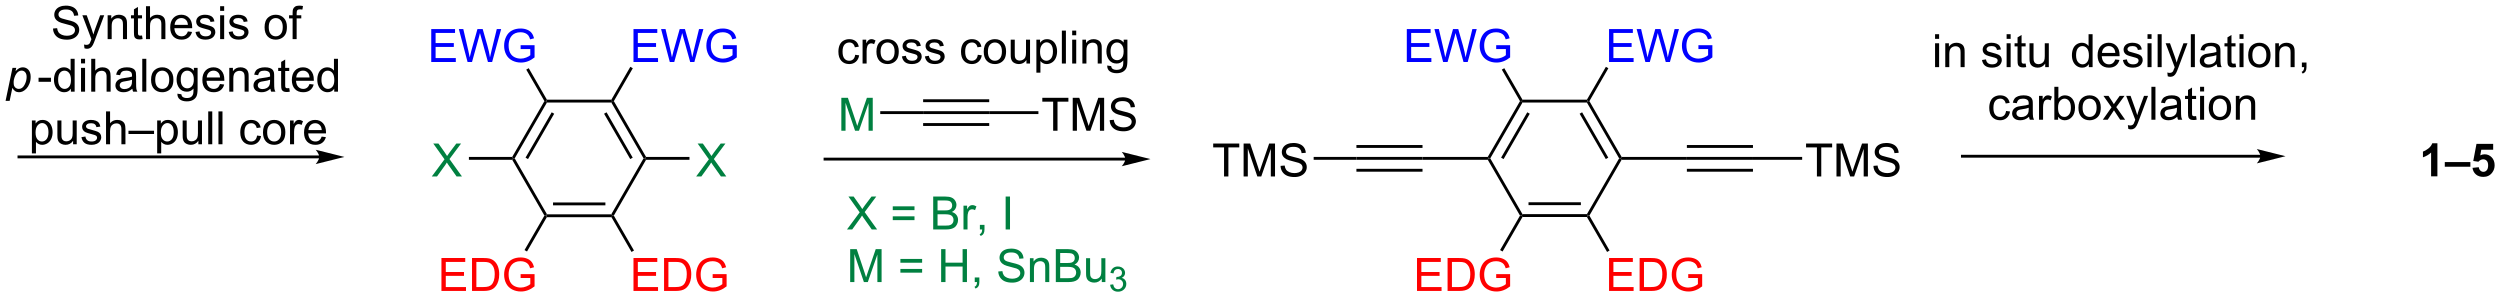 <?xml version="1.0" encoding="UTF-8"?>
<!DOCTYPE svg PUBLIC '-//W3C//DTD SVG 1.0//EN'
          'http://www.w3.org/TR/2001/REC-SVG-20010904/DTD/svg10.dtd'>
<svg stroke-dasharray="none" shape-rendering="auto" xmlns="http://www.w3.org/2000/svg" font-family="'Dialog'" text-rendering="auto" width="1024" fill-opacity="1" color-interpolation="auto" color-rendering="auto" preserveAspectRatio="xMidYMid meet" font-size="12px" viewBox="0 0 1024 122" fill="black" xmlns:xlink="http://www.w3.org/1999/xlink" stroke="black" image-rendering="auto" stroke-miterlimit="10" stroke-linecap="square" stroke-linejoin="miter" font-style="normal" stroke-width="1" height="122" stroke-dashoffset="0" font-weight="normal" stroke-opacity="1"
><!--Generated by the Batik Graphics2D SVG Generator--><defs id="genericDefs"
  /><g
  ><defs id="defs1"
    ><clipPath clipPathUnits="userSpaceOnUse" id="clipPath1"
      ><path d="M-0.303 2.059 L447.182 2.059 L447.182 55.26 L-0.303 55.26 L-0.303 2.059 Z"
      /></clipPath
      ><clipPath clipPathUnits="userSpaceOnUse" id="clipPath2"
      ><path d="M-0.919 86.327 L-0.919 138.048 L433.829 138.048 L433.829 86.327 Z"
      /></clipPath
    ></defs
    ><g transform="scale(2.288,2.288) translate(0.303,-2.059) matrix(1.029,0,0,1.029,0.945,-86.737)"
    ><path d="M93.951 124.084 L93.806 123.834 L93.951 123.584 L105.162 123.584 L105.306 123.834 L105.162 124.084 ZM95.001 122.014 L104.111 122.014 L104.111 121.514 L95.001 121.514 Z" stroke="none" clip-path="url(#clipPath2)"
    /></g
    ><g transform="matrix(2.354,0,0,2.354,2.856,-203.197)"
    ><path d="M105.595 123.834 L105.306 123.834 L105.162 123.584 L110.768 113.874 L111.056 113.874 L111.201 114.124 Z" stroke="none" clip-path="url(#clipPath2)"
    /></g
    ><g transform="matrix(2.354,0,0,2.354,2.856,-203.197)"
    ><path d="M111.201 113.624 L111.056 113.874 L110.768 113.874 L105.162 104.165 L105.306 103.915 L105.595 103.915 ZM108.882 113.749 L104.328 105.86 L103.895 106.11 L108.45 113.999 Z" stroke="none" clip-path="url(#clipPath2)"
    /></g
    ><g transform="matrix(2.354,0,0,2.354,2.856,-203.197)"
    ><path d="M105.162 103.665 L105.306 103.915 L105.162 104.165 L93.951 104.165 L93.806 103.915 L93.951 103.665 Z" stroke="none" clip-path="url(#clipPath2)"
    /></g
    ><g transform="matrix(2.354,0,0,2.354,2.856,-203.197)"
    ><path d="M93.518 103.915 L93.806 103.915 L93.951 104.165 L88.345 113.874 L88.056 113.874 L87.912 113.624 ZM94.785 105.86 L90.23 113.749 L90.663 113.999 L95.218 106.11 Z" stroke="none" clip-path="url(#clipPath2)"
    /></g
    ><g transform="matrix(2.354,0,0,2.354,2.856,-203.197)"
    ><path d="M87.912 114.124 L88.056 113.874 L88.345 113.874 L93.951 123.584 L93.806 123.834 L93.518 123.834 Z" stroke="none" clip-path="url(#clipPath2)"
    /></g
    ><g fill="blue" transform="matrix(2.354,0,0,2.354,2.856,-203.197)" stroke="blue"
    ><path d="M73.824 97.106 L73.824 91.379 L77.965 91.379 L77.965 92.054 L74.582 92.054 L74.582 93.809 L77.751 93.809 L77.751 94.481 L74.582 94.481 L74.582 96.429 L78.098 96.429 L78.098 97.106 L73.824 97.106 ZM80.144 97.106 L78.626 91.379 L79.402 91.379 L80.275 95.132 Q80.415 95.723 80.517 96.304 Q80.736 95.387 80.775 95.246 L81.863 91.379 L82.777 91.379 L83.598 94.278 Q83.907 95.356 84.043 96.304 Q84.152 95.762 84.329 95.059 L85.228 91.379 L85.988 91.379 L84.418 97.106 L83.689 97.106 L82.481 92.741 Q82.329 92.194 82.301 92.069 Q82.212 92.465 82.134 92.741 L80.918 97.106 L80.144 97.106 ZM89.375 94.859 L89.375 94.187 L91.802 94.184 L91.802 96.309 Q91.242 96.754 90.648 96.981 Q90.055 97.205 89.43 97.205 Q88.586 97.205 87.896 96.843 Q87.208 96.481 86.857 95.799 Q86.505 95.114 86.505 94.27 Q86.505 93.434 86.854 92.71 Q87.203 91.984 87.859 91.632 Q88.516 91.28 89.372 91.28 Q89.992 91.28 90.495 91.484 Q90.997 91.684 91.281 92.043 Q91.568 92.403 91.716 92.981 L91.031 93.168 Q90.904 92.731 90.711 92.481 Q90.521 92.231 90.164 92.08 Q89.81 91.929 89.375 91.929 Q88.857 91.929 88.477 92.088 Q88.099 92.246 87.865 92.504 Q87.633 92.762 87.505 93.069 Q87.287 93.601 87.287 94.223 Q87.287 94.989 87.549 95.504 Q87.812 96.02 88.315 96.27 Q88.82 96.52 89.388 96.52 Q89.88 96.52 90.349 96.33 Q90.818 96.14 91.06 95.926 L91.06 94.859 L89.375 94.859 Z" stroke="none" clip-path="url(#clipPath2)"
    /></g
    ><g transform="matrix(2.354,0,0,2.354,2.856,-203.197)"
    ><path d="M93.951 103.665 L93.806 103.915 L93.518 103.915 L90.354 98.436 L90.787 98.186 Z" stroke="none" clip-path="url(#clipPath2)"
    /></g
    ><g fill="blue" transform="matrix(2.354,0,0,2.354,2.856,-203.197)" stroke="blue"
    ><path d="M109.014 97.106 L109.014 91.379 L113.155 91.379 L113.155 92.054 L109.772 92.054 L109.772 93.809 L112.941 93.809 L112.941 94.481 L109.772 94.481 L109.772 96.429 L113.287 96.429 L113.287 97.106 L109.014 97.106 ZM115.334 97.106 L113.816 91.379 L114.592 91.379 L115.465 95.132 Q115.605 95.723 115.707 96.304 Q115.925 95.387 115.965 95.246 L117.053 91.379 L117.967 91.379 L118.787 94.278 Q119.097 95.356 119.233 96.304 Q119.342 95.762 119.519 95.059 L120.418 91.379 L121.178 91.379 L119.608 97.106 L118.879 97.106 L117.67 92.741 Q117.519 92.194 117.491 92.069 Q117.402 92.465 117.324 92.741 L116.108 97.106 L115.334 97.106 ZM124.565 94.859 L124.565 94.187 L126.992 94.184 L126.992 96.309 Q126.432 96.754 125.838 96.981 Q125.245 97.205 124.62 97.205 Q123.776 97.205 123.086 96.843 Q122.398 96.481 122.047 95.799 Q121.695 95.114 121.695 94.27 Q121.695 93.434 122.044 92.71 Q122.393 91.984 123.049 91.632 Q123.705 91.28 124.562 91.28 Q125.182 91.28 125.685 91.484 Q126.187 91.684 126.471 92.043 Q126.757 92.403 126.906 92.981 L126.221 93.168 Q126.093 92.731 125.901 92.481 Q125.711 92.231 125.354 92.08 Q125 91.929 124.565 91.929 Q124.047 91.929 123.666 92.088 Q123.289 92.246 123.054 92.504 Q122.823 92.762 122.695 93.069 Q122.476 93.601 122.476 94.223 Q122.476 94.989 122.739 95.504 Q123.002 96.02 123.505 96.27 Q124.01 96.52 124.578 96.52 Q125.07 96.52 125.539 96.33 Q126.007 96.14 126.25 95.926 L126.25 94.859 L124.565 94.859 Z" stroke="none" clip-path="url(#clipPath2)"
    /></g
    ><g transform="matrix(2.354,0,0,2.354,2.856,-203.197)"
    ><path d="M105.595 103.915 L105.306 103.915 L105.162 103.665 L108.464 97.946 L108.897 98.196 Z" stroke="none" clip-path="url(#clipPath2)"
    /></g
    ><g fill="red" transform="matrix(2.354,0,0,2.354,2.856,-203.197)" stroke="red"
    ><path d="M75.598 136.943 L75.598 131.216 L79.738 131.216 L79.738 131.891 L76.355 131.891 L76.355 133.646 L79.525 133.646 L79.525 134.318 L76.355 134.318 L76.355 136.266 L79.871 136.266 L79.871 136.943 L75.598 136.943 ZM80.918 136.943 L80.918 131.216 L82.892 131.216 Q83.558 131.216 83.91 131.297 Q84.402 131.412 84.751 131.709 Q85.204 132.091 85.428 132.688 Q85.652 133.282 85.652 134.047 Q85.652 134.701 85.499 135.206 Q85.348 135.709 85.108 136.04 Q84.871 136.368 84.587 136.558 Q84.306 136.748 83.905 136.847 Q83.504 136.943 82.986 136.943 L80.918 136.943 ZM81.676 136.266 L82.9 136.266 Q83.465 136.266 83.788 136.162 Q84.111 136.055 84.301 135.865 Q84.572 135.594 84.72 135.141 Q84.871 134.685 84.871 134.037 Q84.871 133.138 84.577 132.657 Q84.282 132.172 83.861 132.008 Q83.556 131.891 82.879 131.891 L81.676 131.891 L81.676 136.266 ZM89.375 134.696 L89.375 134.024 L91.802 134.021 L91.802 136.146 Q91.242 136.591 90.648 136.818 Q90.055 137.042 89.43 137.042 Q88.586 137.042 87.896 136.68 Q87.208 136.318 86.857 135.636 Q86.505 134.951 86.505 134.107 Q86.505 133.271 86.854 132.547 Q87.203 131.821 87.859 131.469 Q88.516 131.118 89.372 131.118 Q89.992 131.118 90.495 131.321 Q90.997 131.521 91.281 131.881 Q91.568 132.24 91.716 132.818 L91.031 133.006 Q90.904 132.568 90.711 132.318 Q90.521 132.068 90.164 131.917 Q89.81 131.766 89.375 131.766 Q88.857 131.766 88.477 131.925 Q88.099 132.084 87.865 132.341 Q87.633 132.599 87.505 132.907 Q87.286 133.438 87.286 134.06 Q87.286 134.826 87.549 135.341 Q87.812 135.857 88.315 136.107 Q88.82 136.357 89.388 136.357 Q89.88 136.357 90.349 136.167 Q90.818 135.977 91.06 135.763 L91.06 134.696 L89.375 134.696 Z" stroke="none" clip-path="url(#clipPath2)"
    /></g
    ><g transform="matrix(2.354,0,0,2.354,2.856,-203.197)"
    ><path d="M93.518 123.834 L93.806 123.834 L93.951 124.084 L90.488 130.081 L90.055 129.831 Z" stroke="none" clip-path="url(#clipPath2)"
    /></g
    ><g fill="red" transform="matrix(2.354,0,0,2.354,2.856,-203.197)" stroke="red"
    ><path d="M109.014 136.943 L109.014 131.216 L113.155 131.216 L113.155 131.891 L109.772 131.891 L109.772 133.646 L112.941 133.646 L112.941 134.318 L109.772 134.318 L109.772 136.266 L113.287 136.266 L113.287 136.943 L109.014 136.943 ZM114.334 136.943 L114.334 131.216 L116.308 131.216 Q116.975 131.216 117.326 131.297 Q117.819 131.412 118.168 131.709 Q118.621 132.091 118.845 132.688 Q119.069 133.282 119.069 134.047 Q119.069 134.701 118.915 135.206 Q118.764 135.709 118.524 136.04 Q118.287 136.368 118.004 136.558 Q117.722 136.748 117.321 136.847 Q116.92 136.943 116.402 136.943 L114.334 136.943 ZM115.092 136.266 L116.316 136.266 Q116.881 136.266 117.204 136.162 Q117.527 136.055 117.717 135.865 Q117.988 135.594 118.136 135.141 Q118.287 134.685 118.287 134.037 Q118.287 133.138 117.993 132.657 Q117.699 132.172 117.277 132.008 Q116.972 131.891 116.295 131.891 L115.092 131.891 L115.092 136.266 ZM122.791 134.696 L122.791 134.024 L125.218 134.021 L125.218 136.146 Q124.659 136.591 124.065 136.818 Q123.471 137.042 122.846 137.042 Q122.002 137.042 121.312 136.68 Q120.625 136.318 120.273 135.636 Q119.922 134.951 119.922 134.107 Q119.922 133.271 120.27 132.547 Q120.62 131.821 121.276 131.469 Q121.932 131.118 122.789 131.118 Q123.409 131.118 123.911 131.321 Q124.414 131.521 124.698 131.881 Q124.984 132.24 125.132 132.818 L124.448 133.006 Q124.32 132.568 124.127 132.318 Q123.937 132.068 123.58 131.917 Q123.226 131.766 122.791 131.766 Q122.273 131.766 121.893 131.925 Q121.515 132.084 121.281 132.341 Q121.049 132.599 120.922 132.907 Q120.703 133.438 120.703 134.06 Q120.703 134.826 120.966 135.341 Q121.229 135.857 121.731 136.107 Q122.237 136.357 122.804 136.357 Q123.297 136.357 123.765 136.167 Q124.234 135.977 124.476 135.763 L124.476 134.696 L122.791 134.696 Z" stroke="none" clip-path="url(#clipPath2)"
    /></g
    ><g transform="matrix(2.354,0,0,2.354,2.856,-203.197)"
    ><path d="M105.162 124.084 L105.306 123.834 L105.595 123.834 L109.104 129.911 L108.671 130.161 Z" stroke="none" clip-path="url(#clipPath2)"
    /></g
    ><g fill="rgb(0,128,64)" transform="matrix(2.354,0,0,2.354,2.856,-203.197)" stroke="rgb(0,128,64)"
    ><path d="M73.918 117.025 L76.131 114.04 L74.178 111.298 L75.082 111.298 L76.121 112.767 Q76.444 113.222 76.582 113.47 Q76.772 113.157 77.035 112.816 L78.186 111.298 L79.011 111.298 L76.998 113.996 L79.168 117.025 L78.23 117.025 L76.787 114.98 Q76.668 114.806 76.537 114.597 Q76.347 114.91 76.264 115.027 L74.826 117.025 L73.918 117.025 Z" stroke="none" clip-path="url(#clipPath2)"
    /></g
    ><g transform="matrix(2.354,0,0,2.354,2.856,-203.197)"
    ><path d="M87.912 113.624 L88.056 113.874 L87.912 114.124 L80.377 114.124 L80.377 113.624 Z" stroke="none" clip-path="url(#clipPath2)"
    /></g
    ><g fill="rgb(0,128,64)" transform="matrix(2.354,0,0,2.354,2.856,-203.197)" stroke="rgb(0,128,64)"
    ><path d="M119.918 117.025 L122.131 114.04 L120.178 111.298 L121.082 111.298 L122.121 112.767 Q122.444 113.222 122.582 113.47 Q122.772 113.157 123.035 112.816 L124.186 111.298 L125.011 111.298 L122.998 113.996 L125.168 117.025 L124.23 117.025 L122.787 114.98 Q122.668 114.806 122.537 114.597 Q122.347 114.91 122.264 115.027 L120.826 117.025 L119.918 117.025 Z" stroke="none" clip-path="url(#clipPath2)"
    /></g
    ><g transform="matrix(2.354,0,0,2.354,2.856,-203.197)"
    ><path d="M111.201 114.124 L111.056 113.874 L111.201 113.624 L118.757 113.624 L118.757 114.124 Z" stroke="none" clip-path="url(#clipPath2)"
    /></g
    ><g transform="matrix(2.354,0,0,2.354,2.856,-203.197)"
    ><path d="M159.412 106.166 L159.412 105.666 L170.912 105.666 L170.912 106.166 ZM159.412 104.096 L170.912 104.096 L170.912 103.596 L159.412 103.596 ZM159.412 108.236 L170.912 108.236 L170.912 107.736 L159.412 107.736 Z" stroke="none" clip-path="url(#clipPath2)"
    /></g
    ><g transform="matrix(2.354,0,0,2.354,2.856,-203.197)"
    ><path d="M182.038 109.066 L182.038 104.014 L180.15 104.014 L180.15 103.34 L184.689 103.34 L184.689 104.014 L182.796 104.014 L182.796 109.066 L182.038 109.066 ZM185.443 109.066 L185.443 103.34 L186.584 103.34 L187.94 107.394 Q188.128 107.959 188.214 108.241 Q188.31 107.928 188.518 107.324 L189.888 103.34 L190.909 103.34 L190.909 109.066 L190.177 109.066 L190.177 104.272 L188.513 109.066 L187.831 109.066 L186.175 104.191 L186.175 109.066 L185.443 109.066 ZM191.873 107.225 L192.589 107.163 Q192.638 107.592 192.823 107.868 Q193.011 108.144 193.401 108.314 Q193.792 108.483 194.279 108.483 Q194.714 108.483 195.044 108.355 Q195.378 108.225 195.539 108.001 Q195.701 107.777 195.701 107.511 Q195.701 107.241 195.544 107.04 Q195.388 106.84 195.029 106.702 Q194.8 106.613 194.011 106.423 Q193.222 106.233 192.904 106.066 Q192.495 105.85 192.292 105.532 Q192.091 105.215 192.091 104.819 Q192.091 104.386 192.336 104.009 Q192.584 103.631 193.055 103.436 Q193.529 103.241 194.107 103.241 Q194.745 103.241 195.229 103.446 Q195.716 103.652 195.977 104.051 Q196.24 104.449 196.261 104.952 L195.534 105.006 Q195.474 104.465 195.136 104.189 Q194.8 103.91 194.138 103.91 Q193.451 103.91 193.136 104.163 Q192.823 104.413 192.823 104.769 Q192.823 105.077 193.044 105.277 Q193.263 105.475 194.188 105.686 Q195.112 105.894 195.456 106.051 Q195.956 106.28 196.193 106.634 Q196.433 106.988 196.433 107.449 Q196.433 107.905 196.169 108.311 Q195.909 108.715 195.417 108.941 Q194.927 109.165 194.315 109.165 Q193.537 109.165 193.011 108.939 Q192.487 108.709 192.188 108.256 Q191.888 107.801 191.873 107.225 Z" stroke="none" clip-path="url(#clipPath2)"
    /></g
    ><g transform="matrix(2.354,0,0,2.354,2.856,-203.197)"
    ><path d="M170.912 106.166 L170.912 105.666 L179.472 105.666 L179.472 106.166 Z" stroke="none" clip-path="url(#clipPath2)"
    /></g
    ><g fill="rgb(0,128,64)" transform="matrix(2.354,0,0,2.354,2.856,-203.197)" stroke="rgb(0,128,64)"
    ><path d="M145.181 109.066 L145.181 103.34 L146.322 103.34 L147.679 107.394 Q147.866 107.959 147.952 108.241 Q148.048 107.928 148.257 107.324 L149.627 103.34 L150.647 103.34 L150.647 109.066 L149.916 109.066 L149.916 104.272 L148.252 109.066 L147.569 109.066 L145.913 104.191 L145.913 109.066 L145.181 109.066 Z" stroke="none" clip-path="url(#clipPath2)"
    /></g
    ><g transform="matrix(2.354,0,0,2.354,2.856,-203.197)"
    ><path d="M159.412 105.666 L159.412 106.166 L151.95 106.166 L151.95 105.666 Z" stroke="none" clip-path="url(#clipPath2)"
    /></g
    ><g transform="matrix(2.354,0,0,2.354,2.856,-203.197)"
    ><path d="M54.337 113.375 L2.087 113.375 L1.837 113.375 L1.837 113.875 L2.087 113.875 L54.337 113.875 L54.587 113.875 L54.587 113.375 L54.337 113.375 ZM58.712 113.625 L53.712 112.375 C53.712 112.375 54.337 113.078 54.337 113.625 C54.337 114.172 53.712 114.875 53.712 114.875 Z" stroke="none" clip-path="url(#clipPath2)"
    /></g
    ><g transform="matrix(2.354,0,0,2.354,2.856,-203.197)"
    ><path d="M8.011 91.284 L8.727 91.221 Q8.777 91.651 8.961 91.927 Q9.149 92.203 9.54 92.372 Q9.93 92.542 10.417 92.542 Q10.852 92.542 11.183 92.414 Q11.516 92.284 11.678 92.06 Q11.839 91.836 11.839 91.57 Q11.839 91.299 11.683 91.099 Q11.527 90.898 11.167 90.76 Q10.938 90.672 10.149 90.482 Q9.36 90.292 9.042 90.125 Q8.633 89.909 8.43 89.591 Q8.23 89.273 8.23 88.878 Q8.23 88.445 8.474 88.068 Q8.722 87.69 9.193 87.495 Q9.667 87.299 10.245 87.299 Q10.883 87.299 11.368 87.505 Q11.855 87.711 12.115 88.109 Q12.378 88.508 12.399 89.01 L11.672 89.065 Q11.612 88.523 11.274 88.247 Q10.938 87.969 10.277 87.969 Q9.589 87.969 9.274 88.221 Q8.961 88.471 8.961 88.828 Q8.961 89.135 9.183 89.336 Q9.402 89.534 10.326 89.745 Q11.251 89.953 11.594 90.109 Q12.094 90.338 12.331 90.693 Q12.571 91.047 12.571 91.508 Q12.571 91.963 12.308 92.37 Q12.047 92.773 11.555 93 Q11.066 93.224 10.454 93.224 Q9.675 93.224 9.149 92.997 Q8.626 92.768 8.326 92.315 Q8.027 91.859 8.011 91.284 ZM13.485 94.724 L13.407 94.062 Q13.636 94.125 13.808 94.125 Q14.042 94.125 14.183 94.047 Q14.323 93.969 14.415 93.828 Q14.48 93.724 14.628 93.305 Q14.649 93.247 14.691 93.133 L13.118 88.977 L13.876 88.977 L14.737 91.378 Q14.907 91.836 15.04 92.338 Q15.159 91.854 15.329 91.393 L16.214 88.977 L16.917 88.977 L15.339 93.195 Q15.086 93.88 14.946 94.138 Q14.758 94.484 14.516 94.646 Q14.274 94.81 13.938 94.81 Q13.735 94.81 13.485 94.724 ZM17.516 93.125 L17.516 88.977 L18.149 88.977 L18.149 89.565 Q18.605 88.883 19.469 88.883 Q19.844 88.883 20.157 89.018 Q20.472 89.151 20.628 89.37 Q20.784 89.588 20.847 89.891 Q20.886 90.086 20.886 90.573 L20.886 93.125 L20.183 93.125 L20.183 90.602 Q20.183 90.172 20.099 89.958 Q20.019 89.745 19.81 89.62 Q19.602 89.492 19.321 89.492 Q18.87 89.492 18.545 89.779 Q18.219 90.062 18.219 90.859 L18.219 93.125 L17.516 93.125 ZM23.499 92.495 L23.601 93.117 Q23.304 93.18 23.07 93.18 Q22.687 93.18 22.476 93.06 Q22.265 92.938 22.179 92.74 Q22.093 92.542 22.093 91.909 L22.093 89.523 L21.577 89.523 L21.577 88.977 L22.093 88.977 L22.093 87.948 L22.793 87.526 L22.793 88.977 L23.499 88.977 L23.499 89.523 L22.793 89.523 L22.793 91.948 Q22.793 92.25 22.83 92.336 Q22.866 92.422 22.95 92.474 Q23.036 92.523 23.192 92.523 Q23.309 92.523 23.499 92.495 ZM24.188 93.125 L24.188 87.398 L24.891 87.398 L24.891 89.453 Q25.383 88.883 26.133 88.883 Q26.594 88.883 26.933 89.065 Q27.274 89.245 27.42 89.565 Q27.566 89.885 27.566 90.495 L27.566 93.125 L26.862 93.125 L26.862 90.495 Q26.862 89.969 26.633 89.729 Q26.407 89.487 25.987 89.487 Q25.675 89.487 25.399 89.651 Q25.125 89.812 25.008 90.091 Q24.891 90.367 24.891 90.854 L24.891 93.125 L24.188 93.125 ZM31.476 91.789 L32.202 91.878 Q32.03 92.516 31.564 92.867 Q31.101 93.219 30.379 93.219 Q29.468 93.219 28.934 92.659 Q28.403 92.096 28.403 91.086 Q28.403 90.039 28.942 89.461 Q29.481 88.883 30.34 88.883 Q31.171 88.883 31.697 89.451 Q32.226 90.016 32.226 91.042 Q32.226 91.104 32.223 91.229 L29.129 91.229 Q29.168 91.914 29.515 92.279 Q29.864 92.641 30.382 92.641 Q30.77 92.641 31.043 92.438 Q31.317 92.234 31.476 91.789 ZM29.168 90.651 L31.483 90.651 Q31.437 90.128 31.218 89.867 Q30.882 89.461 30.348 89.461 Q29.864 89.461 29.533 89.787 Q29.202 90.109 29.168 90.651 ZM32.805 91.885 L33.501 91.776 Q33.558 92.195 33.826 92.419 Q34.094 92.641 34.573 92.641 Q35.058 92.641 35.292 92.443 Q35.526 92.245 35.526 91.979 Q35.526 91.742 35.321 91.604 Q35.175 91.51 34.602 91.367 Q33.829 91.172 33.529 91.029 Q33.23 90.885 33.076 90.635 Q32.922 90.383 32.922 90.078 Q32.922 89.799 33.047 89.565 Q33.175 89.328 33.394 89.172 Q33.558 89.049 33.842 88.966 Q34.126 88.883 34.448 88.883 Q34.938 88.883 35.305 89.023 Q35.675 89.164 35.849 89.404 Q36.026 89.643 36.094 90.047 L35.407 90.141 Q35.36 89.82 35.133 89.641 Q34.909 89.461 34.501 89.461 Q34.016 89.461 33.808 89.622 Q33.602 89.781 33.602 89.995 Q33.602 90.133 33.688 90.242 Q33.774 90.354 33.956 90.43 Q34.063 90.469 34.579 90.609 Q35.323 90.807 35.618 90.935 Q35.914 91.062 36.081 91.305 Q36.251 91.547 36.251 91.906 Q36.251 92.258 36.045 92.568 Q35.839 92.878 35.451 93.049 Q35.066 93.219 34.579 93.219 Q33.769 93.219 33.344 92.883 Q32.922 92.547 32.805 91.885 ZM37.089 88.206 L37.089 87.398 L37.792 87.398 L37.792 88.206 L37.089 88.206 ZM37.089 93.125 L37.089 88.977 L37.792 88.977 L37.792 93.125 L37.089 93.125 ZM38.583 91.885 L39.278 91.776 Q39.335 92.195 39.603 92.419 Q39.872 92.641 40.351 92.641 Q40.835 92.641 41.069 92.443 Q41.304 92.245 41.304 91.979 Q41.304 91.742 41.098 91.604 Q40.952 91.51 40.379 91.367 Q39.606 91.172 39.306 91.029 Q39.007 90.885 38.853 90.635 Q38.7 90.383 38.7 90.078 Q38.7 89.799 38.825 89.565 Q38.952 89.328 39.171 89.172 Q39.335 89.049 39.619 88.966 Q39.903 88.883 40.226 88.883 Q40.715 88.883 41.083 89.023 Q41.452 89.164 41.627 89.404 Q41.804 89.643 41.872 90.047 L41.184 90.141 Q41.137 89.82 40.911 89.641 Q40.687 89.461 40.278 89.461 Q39.793 89.461 39.585 89.622 Q39.379 89.781 39.379 89.995 Q39.379 90.133 39.465 90.242 Q39.551 90.354 39.733 90.43 Q39.84 90.469 40.356 90.609 Q41.101 90.807 41.395 90.935 Q41.692 91.062 41.858 91.305 Q42.028 91.547 42.028 91.906 Q42.028 92.258 41.822 92.568 Q41.616 92.878 41.228 93.049 Q40.843 93.219 40.356 93.219 Q39.546 93.219 39.122 92.883 Q38.7 92.547 38.583 91.885 ZM44.823 91.049 Q44.823 89.898 45.464 89.344 Q46.001 88.883 46.769 88.883 Q47.626 88.883 48.167 89.443 Q48.711 90.003 48.711 90.992 Q48.711 91.792 48.469 92.253 Q48.23 92.711 47.771 92.966 Q47.313 93.219 46.769 93.219 Q45.899 93.219 45.36 92.662 Q44.823 92.102 44.823 91.049 ZM45.547 91.049 Q45.547 91.846 45.894 92.245 Q46.243 92.641 46.769 92.641 Q47.292 92.641 47.639 92.242 Q47.987 91.844 47.987 91.026 Q47.987 90.258 47.639 89.862 Q47.289 89.463 46.769 89.463 Q46.243 89.463 45.894 89.859 Q45.547 90.253 45.547 91.049 ZM49.702 93.125 L49.702 89.523 L49.083 89.523 L49.083 88.977 L49.702 88.977 L49.702 88.534 Q49.702 88.117 49.778 87.914 Q49.879 87.641 50.135 87.471 Q50.39 87.299 50.851 87.299 Q51.148 87.299 51.507 87.37 L51.403 87.984 Q51.184 87.945 50.989 87.945 Q50.668 87.945 50.536 88.083 Q50.403 88.219 50.403 88.594 L50.403 88.977 L51.21 88.977 L51.21 89.523 L50.403 89.523 L50.403 93.125 L49.702 93.125 Z" stroke="none" clip-path="url(#clipPath2)"
    /></g
    ><g transform="matrix(2.354,0,0,2.354,2.856,-203.197)"
    ><path d="M-0.241 103.866 L0.96 98.127 L1.613 98.127 L1.491 98.705 Q1.855 98.325 2.142 98.179 Q2.428 98.033 2.748 98.033 Q3.342 98.033 3.733 98.465 Q4.123 98.895 4.123 99.7 Q4.123 100.348 3.907 100.882 Q3.694 101.416 3.381 101.741 Q3.069 102.064 2.748 102.218 Q2.428 102.369 2.092 102.369 Q1.347 102.369 0.936 101.611 L0.467 103.866 L-0.241 103.866 ZM1.16 100.58 Q1.16 101.043 1.225 101.223 Q1.324 101.478 1.545 101.634 Q1.769 101.791 2.061 101.791 Q2.67 101.791 3.045 101.106 Q3.42 100.418 3.42 99.705 Q3.42 99.176 3.168 98.89 Q2.918 98.603 2.543 98.603 Q2.272 98.603 2.04 98.746 Q1.811 98.887 1.613 99.171 Q1.418 99.455 1.288 99.866 Q1.16 100.275 1.16 100.58 Z" stroke="none" clip-path="url(#clipPath2)"
    /></g
    ><g transform="matrix(2.354,0,0,2.354,2.856,-203.197)"
    ><path d="M5.495 100.556 L5.495 99.848 L7.654 99.848 L7.654 100.556 L5.495 100.556 ZM11.122 102.275 L11.122 101.752 Q10.729 102.369 9.963 102.369 Q9.466 102.369 9.049 102.095 Q8.635 101.822 8.406 101.332 Q8.177 100.84 8.177 100.205 Q8.177 99.582 8.383 99.077 Q8.591 98.572 9.005 98.304 Q9.419 98.033 9.932 98.033 Q10.307 98.033 10.599 98.192 Q10.893 98.348 11.075 98.603 L11.075 96.548 L11.776 96.548 L11.776 102.275 L11.122 102.275 ZM8.901 100.205 Q8.901 101.002 9.237 101.397 Q9.573 101.791 10.028 101.791 Q10.489 101.791 10.812 101.413 Q11.135 101.035 11.135 100.262 Q11.135 99.41 10.807 99.012 Q10.479 98.614 9.997 98.614 Q9.528 98.614 9.213 98.996 Q8.901 99.379 8.901 100.205 ZM12.884 97.356 L12.884 96.548 L13.587 96.548 L13.587 97.356 L12.884 97.356 ZM12.884 102.275 L12.884 98.127 L13.587 98.127 L13.587 102.275 L12.884 102.275 ZM14.659 102.275 L14.659 96.548 L15.362 96.548 L15.362 98.603 Q15.854 98.033 16.604 98.033 Q17.065 98.033 17.404 98.215 Q17.745 98.395 17.89 98.715 Q18.036 99.035 18.036 99.645 L18.036 102.275 L17.333 102.275 L17.333 99.645 Q17.333 99.119 17.104 98.879 Q16.877 98.637 16.458 98.637 Q16.146 98.637 15.87 98.801 Q15.596 98.963 15.479 99.241 Q15.362 99.517 15.362 100.004 L15.362 102.275 L14.659 102.275 ZM21.814 101.762 Q21.423 102.095 21.061 102.233 Q20.702 102.369 20.288 102.369 Q19.603 102.369 19.235 102.035 Q18.868 101.7 18.868 101.181 Q18.868 100.877 19.006 100.624 Q19.147 100.371 19.371 100.22 Q19.595 100.067 19.876 99.989 Q20.084 99.934 20.501 99.884 Q21.353 99.783 21.756 99.642 Q21.759 99.496 21.759 99.457 Q21.759 99.028 21.561 98.853 Q21.29 98.614 20.759 98.614 Q20.264 98.614 20.027 98.788 Q19.79 98.963 19.678 99.403 L18.991 99.309 Q19.084 98.869 19.298 98.598 Q19.514 98.325 19.92 98.179 Q20.327 98.033 20.86 98.033 Q21.392 98.033 21.723 98.158 Q22.056 98.283 22.212 98.473 Q22.368 98.66 22.431 98.95 Q22.467 99.129 22.467 99.598 L22.467 100.535 Q22.467 101.517 22.512 101.778 Q22.556 102.035 22.689 102.275 L21.954 102.275 Q21.845 102.056 21.814 101.762 ZM21.756 100.192 Q21.373 100.348 20.608 100.457 Q20.173 100.52 19.993 100.598 Q19.814 100.676 19.715 100.827 Q19.618 100.978 19.618 101.16 Q19.618 101.442 19.832 101.629 Q20.045 101.817 20.454 101.817 Q20.86 101.817 21.176 101.64 Q21.493 101.463 21.642 101.153 Q21.756 100.916 21.756 100.45 L21.756 100.192 ZM23.541 102.275 L23.541 96.548 L24.245 96.548 L24.245 102.275 L23.541 102.275 ZM25.071 100.2 Q25.071 99.048 25.712 98.494 Q26.248 98.033 27.017 98.033 Q27.873 98.033 28.415 98.593 Q28.959 99.153 28.959 100.142 Q28.959 100.942 28.717 101.403 Q28.478 101.861 28.019 102.116 Q27.561 102.369 27.017 102.369 Q26.147 102.369 25.608 101.811 Q25.071 101.252 25.071 100.2 ZM25.795 100.2 Q25.795 100.996 26.142 101.395 Q26.491 101.791 27.017 101.791 Q27.54 101.791 27.887 101.392 Q28.235 100.994 28.235 100.176 Q28.235 99.408 27.887 99.012 Q27.538 98.614 27.017 98.614 Q26.491 98.614 26.142 99.009 Q25.795 99.403 25.795 100.2 ZM29.654 102.619 L30.338 102.72 Q30.38 103.038 30.575 103.181 Q30.838 103.377 31.291 103.377 Q31.779 103.377 32.044 103.181 Q32.31 102.986 32.404 102.634 Q32.458 102.421 32.456 101.731 Q31.995 102.275 31.307 102.275 Q30.45 102.275 29.982 101.658 Q29.513 101.041 29.513 100.176 Q29.513 99.582 29.726 99.082 Q29.942 98.58 30.351 98.306 Q30.76 98.033 31.31 98.033 Q32.044 98.033 32.521 98.627 L32.521 98.127 L33.169 98.127 L33.169 101.713 Q33.169 102.681 32.971 103.085 Q32.776 103.491 32.346 103.725 Q31.919 103.96 31.294 103.96 Q30.552 103.96 30.094 103.624 Q29.638 103.291 29.654 102.619 ZM30.237 100.127 Q30.237 100.942 30.56 101.317 Q30.885 101.692 31.372 101.692 Q31.857 101.692 32.185 101.319 Q32.513 100.947 32.513 100.15 Q32.513 99.387 32.174 99.002 Q31.838 98.614 31.362 98.614 Q30.893 98.614 30.565 98.996 Q30.237 99.377 30.237 100.127 ZM37.071 100.939 L37.798 101.028 Q37.626 101.666 37.16 102.017 Q36.696 102.369 35.975 102.369 Q35.064 102.369 34.53 101.809 Q33.998 101.246 33.998 100.236 Q33.998 99.189 34.538 98.611 Q35.077 98.033 35.936 98.033 Q36.767 98.033 37.293 98.6 Q37.821 99.166 37.821 100.192 Q37.821 100.254 37.819 100.379 L34.725 100.379 Q34.764 101.064 35.111 101.429 Q35.459 101.791 35.978 101.791 Q36.366 101.791 36.639 101.588 Q36.913 101.384 37.071 100.939 ZM34.764 99.801 L37.079 99.801 Q37.032 99.278 36.814 99.017 Q36.478 98.611 35.944 98.611 Q35.459 98.611 35.129 98.936 Q34.798 99.259 34.764 99.801 ZM38.682 102.275 L38.682 98.127 L39.315 98.127 L39.315 98.715 Q39.771 98.033 40.635 98.033 Q41.01 98.033 41.323 98.168 Q41.638 98.301 41.794 98.52 Q41.95 98.739 42.013 99.041 Q42.052 99.236 42.052 99.723 L42.052 102.275 L41.349 102.275 L41.349 99.752 Q41.349 99.322 41.265 99.108 Q41.185 98.895 40.976 98.77 Q40.768 98.642 40.487 98.642 Q40.036 98.642 39.711 98.929 Q39.385 99.213 39.385 100.009 L39.385 102.275 L38.682 102.275 ZM45.837 101.762 Q45.446 102.095 45.084 102.233 Q44.725 102.369 44.311 102.369 Q43.626 102.369 43.259 102.035 Q42.892 101.7 42.892 101.181 Q42.892 100.877 43.03 100.624 Q43.17 100.371 43.394 100.22 Q43.618 100.067 43.9 99.989 Q44.108 99.934 44.525 99.884 Q45.376 99.783 45.78 99.642 Q45.782 99.496 45.782 99.457 Q45.782 99.028 45.584 98.853 Q45.314 98.614 44.782 98.614 Q44.288 98.614 44.051 98.788 Q43.814 98.963 43.702 99.403 L43.014 99.309 Q43.108 98.869 43.321 98.598 Q43.538 98.325 43.944 98.179 Q44.35 98.033 44.884 98.033 Q45.415 98.033 45.746 98.158 Q46.079 98.283 46.236 98.473 Q46.392 98.66 46.454 98.95 Q46.491 99.129 46.491 99.598 L46.491 100.535 Q46.491 101.517 46.535 101.778 Q46.579 102.035 46.712 102.275 L45.978 102.275 Q45.868 102.056 45.837 101.762 ZM45.78 100.192 Q45.397 100.348 44.631 100.457 Q44.196 100.52 44.017 100.598 Q43.837 100.676 43.738 100.827 Q43.642 100.978 43.642 101.16 Q43.642 101.442 43.855 101.629 Q44.069 101.817 44.478 101.817 Q44.884 101.817 45.199 101.64 Q45.517 101.463 45.665 101.153 Q45.78 100.916 45.78 100.45 L45.78 100.192 ZM49.114 101.645 L49.216 102.267 Q48.919 102.33 48.685 102.33 Q48.302 102.33 48.091 102.21 Q47.88 102.088 47.794 101.89 Q47.708 101.692 47.708 101.059 L47.708 98.673 L47.193 98.673 L47.193 98.127 L47.708 98.127 L47.708 97.098 L48.409 96.676 L48.409 98.127 L49.114 98.127 L49.114 98.673 L48.409 98.673 L48.409 101.098 Q48.409 101.4 48.445 101.486 Q48.482 101.572 48.565 101.624 Q48.651 101.673 48.807 101.673 Q48.924 101.673 49.114 101.645 ZM52.642 100.939 L53.368 101.028 Q53.196 101.666 52.73 102.017 Q52.267 102.369 51.545 102.369 Q50.634 102.369 50.1 101.809 Q49.569 101.246 49.569 100.236 Q49.569 99.189 50.108 98.611 Q50.647 98.033 51.506 98.033 Q52.337 98.033 52.863 98.6 Q53.392 99.166 53.392 100.192 Q53.392 100.254 53.389 100.379 L50.295 100.379 Q50.334 101.064 50.681 101.429 Q51.03 101.791 51.548 101.791 Q51.936 101.791 52.209 101.588 Q52.483 101.384 52.642 100.939 ZM50.334 99.801 L52.65 99.801 Q52.603 99.278 52.384 99.017 Q52.048 98.611 51.514 98.611 Q51.03 98.611 50.699 98.936 Q50.368 99.259 50.334 99.801 ZM56.943 102.275 L56.943 101.752 Q56.549 102.369 55.784 102.369 Q55.286 102.369 54.87 102.095 Q54.456 101.822 54.226 101.332 Q53.997 100.84 53.997 100.205 Q53.997 99.582 54.203 99.077 Q54.411 98.572 54.825 98.304 Q55.239 98.033 55.752 98.033 Q56.127 98.033 56.419 98.192 Q56.713 98.348 56.896 98.603 L56.896 96.548 L57.596 96.548 L57.596 102.275 L56.943 102.275 ZM54.721 100.205 Q54.721 101.002 55.057 101.397 Q55.393 101.791 55.849 101.791 Q56.31 101.791 56.633 101.413 Q56.956 101.035 56.956 100.262 Q56.956 99.41 56.627 99.012 Q56.299 98.614 55.818 98.614 Q55.349 98.614 55.034 98.996 Q54.721 99.379 54.721 100.205 Z" stroke="none" clip-path="url(#clipPath2)"
    /></g
    ><g transform="matrix(2.354,0,0,2.354,2.856,-203.197)"
    ><path d="M4.338 113.016 L4.338 107.277 L4.979 107.277 L4.979 107.816 Q5.205 107.498 5.489 107.342 Q5.776 107.183 6.182 107.183 Q6.713 107.183 7.12 107.456 Q7.526 107.73 7.732 108.227 Q7.94 108.725 7.94 109.318 Q7.94 109.956 7.711 110.467 Q7.482 110.975 7.047 111.248 Q6.612 111.519 6.13 111.519 Q5.779 111.519 5.5 111.37 Q5.221 111.222 5.042 110.995 L5.042 113.016 L4.338 113.016 ZM4.974 109.373 Q4.974 110.175 5.297 110.558 Q5.622 110.941 6.083 110.941 Q6.552 110.941 6.885 110.545 Q7.221 110.146 7.221 109.316 Q7.221 108.521 6.893 108.128 Q6.567 107.732 6.114 107.732 Q5.667 107.732 5.32 108.154 Q4.974 108.573 4.974 109.373 ZM11.506 111.425 L11.506 110.816 Q11.022 111.519 10.189 111.519 Q9.821 111.519 9.504 111.378 Q9.186 111.237 9.03 111.024 Q8.876 110.81 8.814 110.503 Q8.772 110.295 8.772 109.847 L8.772 107.277 L9.475 107.277 L9.475 109.576 Q9.475 110.128 9.517 110.318 Q9.584 110.597 9.798 110.756 Q10.014 110.912 10.329 110.912 Q10.647 110.912 10.923 110.751 Q11.202 110.589 11.316 110.31 Q11.431 110.029 11.431 109.498 L11.431 107.277 L12.134 107.277 L12.134 111.425 L11.506 111.425 ZM12.956 110.185 L13.651 110.076 Q13.708 110.495 13.976 110.719 Q14.245 110.941 14.724 110.941 Q15.208 110.941 15.443 110.743 Q15.677 110.545 15.677 110.279 Q15.677 110.042 15.471 109.904 Q15.325 109.81 14.752 109.667 Q13.979 109.472 13.68 109.329 Q13.38 109.185 13.226 108.935 Q13.073 108.683 13.073 108.378 Q13.073 108.1 13.198 107.865 Q13.325 107.628 13.544 107.472 Q13.708 107.35 13.992 107.266 Q14.276 107.183 14.599 107.183 Q15.088 107.183 15.456 107.323 Q15.825 107.464 16 107.704 Q16.177 107.943 16.245 108.347 L15.557 108.441 Q15.51 108.12 15.284 107.941 Q15.06 107.761 14.651 107.761 Q14.166 107.761 13.958 107.922 Q13.752 108.081 13.752 108.295 Q13.752 108.433 13.838 108.542 Q13.924 108.654 14.107 108.73 Q14.213 108.769 14.729 108.909 Q15.474 109.107 15.768 109.235 Q16.065 109.362 16.232 109.605 Q16.401 109.847 16.401 110.206 Q16.401 110.558 16.195 110.868 Q15.989 111.178 15.601 111.35 Q15.216 111.519 14.729 111.519 Q13.919 111.519 13.495 111.183 Q13.073 110.847 12.956 110.185 ZM17.237 111.425 L17.237 105.698 L17.94 105.698 L17.94 107.753 Q18.432 107.183 19.182 107.183 Q19.643 107.183 19.982 107.365 Q20.323 107.545 20.469 107.865 Q20.614 108.185 20.614 108.795 L20.614 111.425 L19.911 111.425 L19.911 108.795 Q19.911 108.269 19.682 108.029 Q19.456 107.787 19.036 107.787 Q18.724 107.787 18.448 107.951 Q18.174 108.112 18.057 108.391 Q17.94 108.667 17.94 109.154 L17.94 111.425 L17.237 111.425 ZM21.142 109.636 L21.142 109.068 L25.592 109.068 L25.592 109.636 L21.142 109.636 ZM26.135 113.016 L26.135 107.277 L26.776 107.277 L26.776 107.816 Q27.002 107.498 27.286 107.342 Q27.573 107.183 27.979 107.183 Q28.51 107.183 28.916 107.456 Q29.323 107.73 29.529 108.227 Q29.737 108.725 29.737 109.318 Q29.737 109.956 29.508 110.467 Q29.279 110.975 28.844 111.248 Q28.409 111.519 27.927 111.519 Q27.575 111.519 27.297 111.37 Q27.018 111.222 26.838 110.995 L26.838 113.016 L26.135 113.016 ZM26.771 109.373 Q26.771 110.175 27.094 110.558 Q27.419 110.941 27.88 110.941 Q28.349 110.941 28.682 110.545 Q29.018 110.146 29.018 109.316 Q29.018 108.521 28.69 108.128 Q28.364 107.732 27.911 107.732 Q27.463 107.732 27.117 108.154 Q26.771 108.573 26.771 109.373 ZM33.303 111.425 L33.303 110.816 Q32.819 111.519 31.985 111.519 Q31.618 111.519 31.301 111.378 Q30.983 111.237 30.827 111.024 Q30.673 110.81 30.61 110.503 Q30.569 110.295 30.569 109.847 L30.569 107.277 L31.272 107.277 L31.272 109.576 Q31.272 110.128 31.314 110.318 Q31.381 110.597 31.595 110.756 Q31.811 110.912 32.126 110.912 Q32.444 110.912 32.72 110.751 Q32.998 110.589 33.113 110.31 Q33.228 110.029 33.228 109.498 L33.228 107.277 L33.931 107.277 L33.931 111.425 L33.303 111.425 ZM35.018 111.425 L35.018 105.698 L35.721 105.698 L35.721 111.425 L35.018 111.425 ZM36.795 111.425 L36.795 105.698 L37.498 105.698 L37.498 111.425 L36.795 111.425 ZM43.517 109.904 L44.209 109.995 Q44.095 110.709 43.629 111.115 Q43.163 111.519 42.483 111.519 Q41.631 111.519 41.113 110.962 Q40.595 110.404 40.595 109.365 Q40.595 108.693 40.816 108.191 Q41.04 107.685 41.496 107.435 Q41.952 107.183 42.486 107.183 Q43.163 107.183 43.592 107.524 Q44.022 107.865 44.142 108.495 L43.459 108.6 Q43.361 108.183 43.113 107.972 Q42.866 107.761 42.514 107.761 Q41.983 107.761 41.65 108.141 Q41.319 108.521 41.319 109.347 Q41.319 110.183 41.639 110.563 Q41.959 110.941 42.475 110.941 Q42.889 110.941 43.165 110.688 Q43.444 110.433 43.517 109.904 ZM44.548 109.35 Q44.548 108.198 45.189 107.644 Q45.725 107.183 46.493 107.183 Q47.35 107.183 47.892 107.743 Q48.436 108.303 48.436 109.292 Q48.436 110.092 48.194 110.553 Q47.954 111.011 47.496 111.266 Q47.038 111.519 46.493 111.519 Q45.623 111.519 45.084 110.962 Q44.548 110.402 44.548 109.35 ZM45.272 109.35 Q45.272 110.146 45.618 110.545 Q45.967 110.941 46.493 110.941 Q47.017 110.941 47.363 110.542 Q47.712 110.144 47.712 109.326 Q47.712 108.558 47.363 108.162 Q47.014 107.763 46.493 107.763 Q45.967 107.763 45.618 108.159 Q45.272 108.553 45.272 109.35 ZM49.252 111.425 L49.252 107.277 L49.885 107.277 L49.885 107.904 Q50.127 107.464 50.331 107.323 Q50.536 107.183 50.784 107.183 Q51.138 107.183 51.505 107.409 L51.263 108.06 Q51.005 107.909 50.747 107.909 Q50.518 107.909 50.333 108.047 Q50.151 108.185 50.073 108.433 Q49.956 108.808 49.956 109.253 L49.956 111.425 L49.252 111.425 ZM54.763 110.089 L55.489 110.178 Q55.318 110.816 54.851 111.167 Q54.388 111.519 53.666 111.519 Q52.755 111.519 52.221 110.959 Q51.69 110.396 51.69 109.386 Q51.69 108.339 52.229 107.761 Q52.768 107.183 53.627 107.183 Q54.458 107.183 54.984 107.751 Q55.513 108.316 55.513 109.342 Q55.513 109.404 55.51 109.529 L52.416 109.529 Q52.456 110.214 52.802 110.579 Q53.151 110.941 53.669 110.941 Q54.057 110.941 54.331 110.737 Q54.604 110.534 54.763 110.089 ZM52.456 108.951 L54.771 108.951 Q54.724 108.428 54.505 108.167 Q54.169 107.761 53.635 107.761 Q53.151 107.761 52.82 108.087 Q52.489 108.409 52.456 108.951 Z" stroke="none" clip-path="url(#clipPath2)"
    /></g
    ><g fill="rgb(0,128,64)" transform="matrix(2.354,0,0,2.354,2.856,-203.197)" stroke="rgb(0,128,64)"
    ><path d="M146.161 126.25 L148.375 123.266 L146.422 120.523 L147.326 120.523 L148.365 121.992 Q148.688 122.448 148.826 122.695 Q149.016 122.383 149.279 122.042 L150.43 120.523 L151.255 120.523 L149.242 123.221 L151.411 126.25 L150.474 126.25 L149.031 124.206 Q148.911 124.031 148.781 123.823 Q148.591 124.135 148.508 124.253 L147.07 126.25 L146.161 126.25 ZM157.91 122.883 L154.129 122.883 L154.129 122.227 L157.91 122.227 L157.91 122.883 ZM157.91 124.62 L154.129 124.62 L154.129 123.963 L157.91 123.963 L157.91 124.62 ZM161.164 126.25 L161.164 120.523 L163.312 120.523 Q163.969 120.523 164.365 120.698 Q164.763 120.87 164.987 121.232 Q165.211 121.594 165.211 121.987 Q165.211 122.354 165.01 122.68 Q164.812 123.003 164.411 123.203 Q164.93 123.354 165.208 123.721 Q165.49 124.088 165.49 124.588 Q165.49 124.992 165.318 125.338 Q165.148 125.682 164.898 125.87 Q164.648 126.057 164.271 126.154 Q163.896 126.25 163.349 126.25 L161.164 126.25 ZM161.922 122.93 L163.161 122.93 Q163.664 122.93 163.883 122.862 Q164.172 122.776 164.318 122.578 Q164.466 122.378 164.466 122.078 Q164.466 121.792 164.328 121.576 Q164.193 121.359 163.938 121.279 Q163.685 121.198 163.068 121.198 L161.922 121.198 L161.922 122.93 ZM161.922 125.573 L163.349 125.573 Q163.716 125.573 163.865 125.547 Q164.125 125.5 164.299 125.391 Q164.477 125.281 164.589 125.073 Q164.703 124.862 164.703 124.588 Q164.703 124.268 164.539 124.034 Q164.375 123.797 164.083 123.701 Q163.794 123.604 163.247 123.604 L161.922 123.604 L161.922 125.573 ZM166.435 126.25 L166.435 122.102 L167.068 122.102 L167.068 122.729 Q167.31 122.289 167.513 122.148 Q167.719 122.008 167.966 122.008 Q168.32 122.008 168.688 122.234 L168.445 122.885 Q168.188 122.734 167.93 122.734 Q167.701 122.734 167.516 122.872 Q167.333 123.01 167.255 123.258 Q167.138 123.633 167.138 124.078 L167.138 126.25 L166.435 126.25 ZM169.289 126.25 L169.289 125.448 L170.091 125.448 L170.091 126.25 Q170.091 126.693 169.935 126.963 Q169.779 127.234 169.438 127.383 L169.242 127.083 Q169.466 126.984 169.57 126.794 Q169.677 126.607 169.688 126.25 L169.289 126.25 ZM173.771 126.25 L173.771 120.523 L174.529 120.523 L174.529 126.25 L173.771 126.25 Z" stroke="none" clip-path="url(#clipPath2)"
    /></g
    ><g fill="rgb(0,128,64)" transform="matrix(2.354,0,0,2.354,2.856,-203.197)" stroke="rgb(0,128,64)"
    ><path d="M146.719 135.4 L146.719 129.673 L147.859 129.673 L149.216 133.728 Q149.404 134.293 149.49 134.575 Q149.586 134.262 149.794 133.658 L151.164 129.673 L152.185 129.673 L152.185 135.4 L151.453 135.4 L151.453 130.606 L149.789 135.4 L149.107 135.4 L147.451 130.525 L147.451 135.4 L146.719 135.4 ZM159.238 132.033 L155.457 132.033 L155.457 131.377 L159.238 131.377 L159.238 132.033 ZM159.238 133.77 L155.457 133.77 L155.457 133.113 L159.238 133.113 L159.238 133.77 ZM162.547 135.4 L162.547 129.673 L163.305 129.673 L163.305 132.025 L166.281 132.025 L166.281 129.673 L167.039 129.673 L167.039 135.4 L166.281 135.4 L166.281 132.7 L163.305 132.7 L163.305 135.4 L162.547 135.4 ZM168.394 135.4 L168.394 134.598 L169.197 134.598 L169.197 135.4 Q169.197 135.843 169.04 136.113 Q168.884 136.384 168.543 136.533 L168.348 136.233 Q168.572 136.134 168.676 135.944 Q168.782 135.757 168.793 135.4 L168.394 135.4 ZM172.488 133.559 L173.204 133.496 Q173.254 133.926 173.439 134.202 Q173.626 134.478 174.017 134.647 Q174.407 134.817 174.894 134.817 Q175.329 134.817 175.66 134.689 Q175.994 134.559 176.155 134.335 Q176.316 134.111 176.316 133.845 Q176.316 133.575 176.16 133.374 Q176.004 133.173 175.644 133.035 Q175.415 132.947 174.626 132.757 Q173.837 132.567 173.519 132.4 Q173.111 132.184 172.907 131.866 Q172.707 131.548 172.707 131.153 Q172.707 130.72 172.952 130.343 Q173.199 129.965 173.671 129.77 Q174.144 129.575 174.723 129.575 Q175.361 129.575 175.845 129.78 Q176.332 129.986 176.593 130.384 Q176.856 130.783 176.876 131.285 L176.15 131.34 Q176.09 130.798 175.751 130.522 Q175.415 130.244 174.754 130.244 Q174.066 130.244 173.751 130.496 Q173.439 130.746 173.439 131.103 Q173.439 131.41 173.66 131.611 Q173.879 131.809 174.803 132.02 Q175.728 132.228 176.072 132.384 Q176.572 132.613 176.809 132.968 Q177.048 133.322 177.048 133.783 Q177.048 134.238 176.785 134.645 Q176.525 135.048 176.032 135.275 Q175.543 135.499 174.931 135.499 Q174.152 135.499 173.626 135.272 Q173.103 135.043 172.803 134.59 Q172.504 134.134 172.488 133.559 ZM177.994 135.4 L177.994 131.252 L178.626 131.252 L178.626 131.84 Q179.082 131.158 179.947 131.158 Q180.322 131.158 180.634 131.293 Q180.949 131.426 181.106 131.645 Q181.262 131.863 181.324 132.166 Q181.363 132.361 181.363 132.848 L181.363 135.4 L180.66 135.4 L180.66 132.877 Q180.66 132.447 180.577 132.233 Q180.496 132.02 180.288 131.895 Q180.079 131.767 179.798 131.767 Q179.348 131.767 179.022 132.054 Q178.697 132.338 178.697 133.134 L178.697 135.4 L177.994 135.4 ZM182.5 135.4 L182.5 129.673 L184.648 129.673 Q185.305 129.673 185.701 129.848 Q186.099 130.02 186.323 130.382 Q186.547 130.744 186.547 131.137 Q186.547 131.504 186.346 131.83 Q186.148 132.153 185.747 132.353 Q186.266 132.504 186.544 132.871 Q186.826 133.238 186.826 133.738 Q186.826 134.142 186.654 134.488 Q186.484 134.832 186.234 135.02 Q185.984 135.207 185.607 135.304 Q185.232 135.4 184.685 135.4 L182.5 135.4 ZM183.258 132.08 L184.497 132.08 Q185 132.08 185.219 132.012 Q185.508 131.926 185.654 131.728 Q185.802 131.528 185.802 131.228 Q185.802 130.942 185.664 130.726 Q185.529 130.509 185.273 130.429 Q185.021 130.348 184.404 130.348 L183.258 130.348 L183.258 132.08 ZM183.258 134.723 L184.685 134.723 Q185.052 134.723 185.201 134.697 Q185.461 134.65 185.635 134.541 Q185.812 134.431 185.924 134.223 Q186.039 134.012 186.039 133.738 Q186.039 133.418 185.875 133.184 Q185.711 132.947 185.419 132.851 Q185.13 132.754 184.583 132.754 L183.258 132.754 L183.258 134.723 ZM190.497 135.4 L190.497 134.791 Q190.013 135.494 189.18 135.494 Q188.812 135.494 188.495 135.353 Q188.177 135.213 188.021 134.999 Q187.867 134.785 187.805 134.478 Q187.763 134.27 187.763 133.822 L187.763 131.252 L188.466 131.252 L188.466 133.551 Q188.466 134.103 188.508 134.293 Q188.576 134.572 188.789 134.731 Q189.005 134.887 189.32 134.887 Q189.638 134.887 189.914 134.726 Q190.193 134.564 190.307 134.285 Q190.422 134.004 190.422 133.473 L190.422 131.252 L191.125 131.252 L191.125 135.4 L190.497 135.4 Z" stroke="none" clip-path="url(#clipPath2)"
    /></g
    ><g fill="rgb(0,128,64)" transform="matrix(2.354,0,0,2.354,2.856,-203.197)" stroke="rgb(0,128,64)"
    ><path d="M191.951 135.865 L192.478 135.795 Q192.57 136.244 192.787 136.441 Q193.006 136.639 193.32 136.639 Q193.691 136.639 193.947 136.381 Q194.205 136.123 194.205 135.742 Q194.205 135.379 193.967 135.144 Q193.731 134.908 193.363 134.908 Q193.215 134.908 192.992 134.967 L193.051 134.504 Q193.103 134.51 193.135 134.51 Q193.473 134.51 193.742 134.334 Q194.012 134.158 194.012 133.791 Q194.012 133.502 193.814 133.312 Q193.619 133.121 193.309 133.121 Q193 133.121 192.795 133.315 Q192.59 133.508 192.531 133.894 L192.004 133.801 Q192.101 133.269 192.443 132.978 Q192.787 132.688 193.297 132.688 Q193.648 132.688 193.943 132.838 Q194.24 132.988 194.397 133.25 Q194.553 133.51 194.553 133.803 Q194.553 134.082 194.402 134.31 Q194.254 134.539 193.961 134.674 Q194.342 134.762 194.553 135.039 Q194.764 135.315 194.764 135.731 Q194.764 136.293 194.353 136.685 Q193.943 137.076 193.316 137.076 Q192.752 137.076 192.377 136.74 Q192.004 136.402 191.951 135.865 Z" stroke="none" clip-path="url(#clipPath2)"
    /></g
    ><g transform="matrix(2.354,0,0,2.354,2.856,-203.197)"
    ><path d="M194.594 113.75 L142.344 113.75 L142.094 113.75 L142.094 114.25 L142.344 114.25 L194.594 114.25 L194.844 114.25 L194.844 113.75 L194.594 113.75 ZM198.969 114 L193.969 112.75 C193.969 112.75 194.594 113.453 194.594 114 C194.594 114.547 193.969 115.25 193.969 115.25 Z" stroke="none" clip-path="url(#clipPath2)"
    /></g
    ><g transform="matrix(2.354,0,0,2.354,2.856,-203.197)"
    ><path d="M147.591 95.854 L148.283 95.945 Q148.169 96.659 147.703 97.065 Q147.236 97.469 146.557 97.469 Q145.705 97.469 145.187 96.912 Q144.669 96.354 144.669 95.315 Q144.669 94.643 144.89 94.141 Q145.114 93.635 145.57 93.385 Q146.025 93.133 146.559 93.133 Q147.236 93.133 147.666 93.474 Q148.096 93.815 148.216 94.445 L147.533 94.549 Q147.434 94.133 147.187 93.922 Q146.94 93.711 146.588 93.711 Q146.057 93.711 145.723 94.091 Q145.393 94.471 145.393 95.297 Q145.393 96.133 145.713 96.513 Q146.033 96.891 146.549 96.891 Q146.963 96.891 147.239 96.638 Q147.518 96.383 147.591 95.854 ZM148.877 97.375 L148.877 93.227 L149.51 93.227 L149.51 93.854 Q149.752 93.414 149.955 93.273 Q150.161 93.133 150.408 93.133 Q150.762 93.133 151.13 93.359 L150.887 94.01 Q150.63 93.859 150.372 93.859 Q150.143 93.859 149.958 93.997 Q149.775 94.135 149.697 94.383 Q149.58 94.758 149.58 95.203 L149.58 97.375 L148.877 97.375 ZM151.286 95.299 Q151.286 94.148 151.927 93.594 Q152.463 93.133 153.231 93.133 Q154.088 93.133 154.63 93.693 Q155.174 94.253 155.174 95.242 Q155.174 96.042 154.932 96.503 Q154.692 96.961 154.234 97.216 Q153.775 97.469 153.231 97.469 Q152.361 97.469 151.822 96.912 Q151.286 96.352 151.286 95.299 ZM152.01 95.299 Q152.01 96.096 152.356 96.495 Q152.705 96.891 153.231 96.891 Q153.755 96.891 154.101 96.492 Q154.45 96.094 154.45 95.276 Q154.45 94.508 154.101 94.112 Q153.752 93.713 153.231 93.713 Q152.705 93.713 152.356 94.109 Q152.01 94.503 152.01 95.299 ZM155.717 96.135 L156.412 96.026 Q156.47 96.445 156.738 96.669 Q157.006 96.891 157.485 96.891 Q157.97 96.891 158.204 96.693 Q158.438 96.495 158.438 96.229 Q158.438 95.992 158.232 95.854 Q158.087 95.76 157.514 95.617 Q156.74 95.422 156.441 95.279 Q156.141 95.135 155.988 94.885 Q155.834 94.633 155.834 94.328 Q155.834 94.049 155.959 93.815 Q156.087 93.578 156.305 93.422 Q156.47 93.299 156.753 93.216 Q157.037 93.133 157.36 93.133 Q157.85 93.133 158.217 93.273 Q158.587 93.414 158.761 93.654 Q158.938 93.893 159.006 94.297 L158.318 94.391 Q158.272 94.07 158.045 93.891 Q157.821 93.711 157.412 93.711 Q156.928 93.711 156.72 93.872 Q156.514 94.031 156.514 94.245 Q156.514 94.383 156.6 94.492 Q156.686 94.604 156.868 94.68 Q156.975 94.719 157.49 94.859 Q158.235 95.057 158.529 95.185 Q158.826 95.312 158.993 95.555 Q159.162 95.797 159.162 96.156 Q159.162 96.508 158.957 96.818 Q158.751 97.128 158.363 97.299 Q157.977 97.469 157.49 97.469 Q156.68 97.469 156.256 97.133 Q155.834 96.797 155.717 96.135 ZM159.717 96.135 L160.412 96.026 Q160.47 96.445 160.738 96.669 Q161.006 96.891 161.485 96.891 Q161.97 96.891 162.204 96.693 Q162.438 96.495 162.438 96.229 Q162.438 95.992 162.232 95.854 Q162.087 95.76 161.514 95.617 Q160.74 95.422 160.441 95.279 Q160.141 95.135 159.988 94.885 Q159.834 94.633 159.834 94.328 Q159.834 94.049 159.959 93.815 Q160.087 93.578 160.305 93.422 Q160.47 93.299 160.753 93.216 Q161.037 93.133 161.36 93.133 Q161.85 93.133 162.217 93.273 Q162.587 93.414 162.761 93.654 Q162.938 93.893 163.006 94.297 L162.318 94.391 Q162.272 94.07 162.045 93.891 Q161.821 93.711 161.412 93.711 Q160.928 93.711 160.72 93.872 Q160.514 94.031 160.514 94.245 Q160.514 94.383 160.6 94.492 Q160.686 94.604 160.868 94.68 Q160.975 94.719 161.49 94.859 Q162.235 95.057 162.529 95.185 Q162.826 95.312 162.993 95.555 Q163.162 95.797 163.162 96.156 Q163.162 96.508 162.957 96.818 Q162.751 97.128 162.363 97.299 Q161.977 97.469 161.49 97.469 Q160.68 97.469 160.256 97.133 Q159.834 96.797 159.717 96.135 ZM168.927 95.854 L169.619 95.945 Q169.505 96.659 169.038 97.065 Q168.572 97.469 167.893 97.469 Q167.041 97.469 166.523 96.912 Q166.005 96.354 166.005 95.315 Q166.005 94.643 166.226 94.141 Q166.45 93.635 166.906 93.385 Q167.361 93.133 167.895 93.133 Q168.572 93.133 169.002 93.474 Q169.432 93.815 169.552 94.445 L168.869 94.549 Q168.77 94.133 168.523 93.922 Q168.275 93.711 167.924 93.711 Q167.393 93.711 167.059 94.091 Q166.729 94.471 166.729 95.297 Q166.729 96.133 167.049 96.513 Q167.369 96.891 167.885 96.891 Q168.299 96.891 168.575 96.638 Q168.854 96.383 168.927 95.854 ZM169.958 95.299 Q169.958 94.148 170.598 93.594 Q171.135 93.133 171.903 93.133 Q172.76 93.133 173.302 93.693 Q173.846 94.253 173.846 95.242 Q173.846 96.042 173.604 96.503 Q173.364 96.961 172.906 97.216 Q172.447 97.469 171.903 97.469 Q171.033 97.469 170.494 96.912 Q169.958 96.352 169.958 95.299 ZM170.682 95.299 Q170.682 96.096 171.028 96.495 Q171.377 96.891 171.903 96.891 Q172.427 96.891 172.773 96.492 Q173.122 96.094 173.122 95.276 Q173.122 94.508 172.773 94.112 Q172.424 93.713 171.903 93.713 Q171.377 93.713 171.028 94.109 Q170.682 94.503 170.682 95.299 ZM177.389 97.375 L177.389 96.766 Q176.904 97.469 176.071 97.469 Q175.704 97.469 175.386 97.328 Q175.068 97.188 174.912 96.974 Q174.758 96.76 174.696 96.453 Q174.654 96.245 174.654 95.797 L174.654 93.227 L175.357 93.227 L175.357 95.526 Q175.357 96.078 175.399 96.268 Q175.467 96.547 175.68 96.706 Q175.897 96.862 176.212 96.862 Q176.529 96.862 176.805 96.701 Q177.084 96.539 177.199 96.26 Q177.313 95.979 177.313 95.448 L177.313 93.227 L178.016 93.227 L178.016 97.375 L177.389 97.375 ZM179.119 98.966 L179.119 93.227 L179.76 93.227 L179.76 93.766 Q179.986 93.448 180.27 93.292 Q180.557 93.133 180.963 93.133 Q181.494 93.133 181.9 93.406 Q182.307 93.68 182.512 94.177 Q182.721 94.674 182.721 95.268 Q182.721 95.906 182.492 96.417 Q182.262 96.924 181.828 97.198 Q181.393 97.469 180.911 97.469 Q180.559 97.469 180.281 97.32 Q180.002 97.172 179.822 96.945 L179.822 98.966 L179.119 98.966 ZM179.755 95.323 Q179.755 96.125 180.078 96.508 Q180.403 96.891 180.864 96.891 Q181.333 96.891 181.666 96.495 Q182.002 96.096 182.002 95.266 Q182.002 94.471 181.674 94.078 Q181.348 93.682 180.895 93.682 Q180.447 93.682 180.101 94.104 Q179.755 94.523 179.755 95.323 ZM183.553 97.375 L183.553 91.648 L184.256 91.648 L184.256 97.375 L183.553 97.375 ZM185.348 92.456 L185.348 91.648 L186.052 91.648 L186.052 92.456 L185.348 92.456 ZM185.348 97.375 L185.348 93.227 L186.052 93.227 L186.052 97.375 L185.348 97.375 ZM187.123 97.375 L187.123 93.227 L187.756 93.227 L187.756 93.815 Q188.212 93.133 189.076 93.133 Q189.451 93.133 189.764 93.268 Q190.079 93.401 190.235 93.62 Q190.391 93.838 190.454 94.141 Q190.493 94.336 190.493 94.823 L190.493 97.375 L189.79 97.375 L189.79 94.852 Q189.79 94.422 189.707 94.208 Q189.626 93.995 189.417 93.87 Q189.209 93.742 188.928 93.742 Q188.477 93.742 188.152 94.029 Q187.826 94.312 187.826 95.109 L187.826 97.375 L187.123 97.375 ZM191.442 97.719 L192.127 97.82 Q192.169 98.138 192.364 98.281 Q192.627 98.477 193.08 98.477 Q193.567 98.477 193.833 98.281 Q194.098 98.086 194.192 97.734 Q194.247 97.521 194.244 96.831 Q193.783 97.375 193.096 97.375 Q192.239 97.375 191.77 96.758 Q191.302 96.141 191.302 95.276 Q191.302 94.682 191.515 94.182 Q191.731 93.68 192.14 93.406 Q192.549 93.133 193.098 93.133 Q193.833 93.133 194.309 93.727 L194.309 93.227 L194.958 93.227 L194.958 96.812 Q194.958 97.781 194.76 98.185 Q194.565 98.591 194.135 98.826 Q193.708 99.06 193.083 99.06 Q192.341 99.06 191.882 98.724 Q191.427 98.391 191.442 97.719 ZM192.025 95.227 Q192.025 96.042 192.348 96.417 Q192.674 96.792 193.161 96.792 Q193.645 96.792 193.973 96.419 Q194.302 96.047 194.302 95.25 Q194.302 94.487 193.963 94.102 Q193.627 93.713 193.15 93.713 Q192.682 93.713 192.354 94.096 Q192.025 94.477 192.025 95.227 Z" stroke="none" clip-path="url(#clipPath2)"
    /></g
    ><g transform="matrix(2.354,0,0,2.354,2.856,-203.197)"
    ><path d="M263.701 124.084 L263.556 123.834 L263.701 123.584 L274.912 123.584 L275.056 123.834 L274.912 124.084 ZM264.751 122.014 L273.861 122.014 L273.861 121.514 L264.751 121.514 Z" stroke="none" clip-path="url(#clipPath2)"
    /></g
    ><g transform="matrix(2.354,0,0,2.354,2.856,-203.197)"
    ><path d="M275.345 123.834 L275.056 123.834 L274.912 123.584 L280.518 113.874 L280.806 113.874 L280.951 114.124 Z" stroke="none" clip-path="url(#clipPath2)"
    /></g
    ><g transform="matrix(2.354,0,0,2.354,2.856,-203.197)"
    ><path d="M280.951 113.624 L280.806 113.874 L280.518 113.874 L274.912 104.165 L275.056 103.915 L275.345 103.915 ZM278.632 113.749 L274.078 105.86 L273.645 106.11 L278.2 113.999 Z" stroke="none" clip-path="url(#clipPath2)"
    /></g
    ><g transform="matrix(2.354,0,0,2.354,2.856,-203.197)"
    ><path d="M274.912 103.665 L275.056 103.915 L274.912 104.165 L263.701 104.165 L263.556 103.915 L263.701 103.665 Z" stroke="none" clip-path="url(#clipPath2)"
    /></g
    ><g transform="matrix(2.354,0,0,2.354,2.856,-203.197)"
    ><path d="M263.268 103.915 L263.556 103.915 L263.701 104.165 L258.095 113.874 L257.806 113.874 L257.662 113.624 ZM264.535 105.86 L259.98 113.749 L260.413 113.999 L264.968 106.11 Z" stroke="none" clip-path="url(#clipPath2)"
    /></g
    ><g transform="matrix(2.354,0,0,2.354,2.856,-203.197)"
    ><path d="M257.662 114.124 L257.806 113.874 L258.095 113.874 L263.701 123.584 L263.556 123.834 L263.268 123.834 Z" stroke="none" clip-path="url(#clipPath2)"
    /></g
    ><g fill="blue" transform="matrix(2.354,0,0,2.354,2.856,-203.197)" stroke="blue"
    ><path d="M243.574 97.106 L243.574 91.379 L247.715 91.379 L247.715 92.054 L244.332 92.054 L244.332 93.809 L247.501 93.809 L247.501 94.481 L244.332 94.481 L244.332 96.429 L247.848 96.429 L247.848 97.106 L243.574 97.106 ZM249.894 97.106 L248.376 91.379 L249.152 91.379 L250.025 95.132 Q250.165 95.723 250.267 96.304 Q250.486 95.387 250.525 95.246 L251.613 91.379 L252.527 91.379 L253.348 94.278 Q253.657 95.356 253.793 96.304 Q253.902 95.762 254.079 95.059 L254.978 91.379 L255.738 91.379 L254.168 97.106 L253.439 97.106 L252.231 92.741 Q252.079 92.194 252.051 92.069 Q251.962 92.465 251.884 92.741 L250.668 97.106 L249.894 97.106 ZM259.125 94.859 L259.125 94.187 L261.552 94.184 L261.552 96.309 Q260.992 96.754 260.398 96.981 Q259.805 97.205 259.18 97.205 Q258.336 97.205 257.646 96.843 Q256.958 96.481 256.607 95.799 Q256.255 95.114 256.255 94.27 Q256.255 93.434 256.604 92.71 Q256.953 91.984 257.609 91.632 Q258.266 91.28 259.122 91.28 Q259.742 91.28 260.245 91.484 Q260.747 91.684 261.031 92.043 Q261.318 92.403 261.466 92.981 L260.781 93.168 Q260.654 92.731 260.461 92.481 Q260.271 92.231 259.914 92.08 Q259.56 91.929 259.125 91.929 Q258.607 91.929 258.227 92.088 Q257.849 92.246 257.615 92.504 Q257.383 92.762 257.255 93.069 Q257.036 93.601 257.036 94.223 Q257.036 94.989 257.3 95.504 Q257.562 96.02 258.065 96.27 Q258.57 96.52 259.138 96.52 Q259.63 96.52 260.099 96.33 Q260.568 96.14 260.81 95.926 L260.81 94.859 L259.125 94.859 Z" stroke="none" clip-path="url(#clipPath2)"
    /></g
    ><g transform="matrix(2.354,0,0,2.354,2.856,-203.197)"
    ><path d="M263.701 103.665 L263.556 103.915 L263.268 103.915 L260.104 98.436 L260.537 98.186 Z" stroke="none" clip-path="url(#clipPath2)"
    /></g
    ><g fill="blue" transform="matrix(2.354,0,0,2.354,2.856,-203.197)" stroke="blue"
    ><path d="M278.764 97.106 L278.764 91.379 L282.905 91.379 L282.905 92.054 L279.522 92.054 L279.522 93.809 L282.691 93.809 L282.691 94.481 L279.522 94.481 L279.522 96.429 L283.037 96.429 L283.037 97.106 L278.764 97.106 ZM285.084 97.106 L283.566 91.379 L284.342 91.379 L285.214 95.132 Q285.355 95.723 285.457 96.304 Q285.675 95.387 285.714 95.246 L286.803 91.379 L287.717 91.379 L288.537 94.278 Q288.847 95.356 288.983 96.304 Q289.092 95.762 289.269 95.059 L290.168 91.379 L290.928 91.379 L289.358 97.106 L288.629 97.106 L287.42 92.741 Q287.269 92.194 287.241 92.069 Q287.152 92.465 287.074 92.741 L285.858 97.106 L285.084 97.106 ZM294.315 94.859 L294.315 94.187 L296.742 94.184 L296.742 96.309 Q296.182 96.754 295.588 96.981 Q294.995 97.205 294.37 97.205 Q293.526 97.205 292.836 96.843 Q292.148 96.481 291.797 95.799 Q291.445 95.114 291.445 94.27 Q291.445 93.434 291.794 92.71 Q292.143 91.984 292.799 91.632 Q293.455 91.28 294.312 91.28 Q294.932 91.28 295.435 91.484 Q295.937 91.684 296.221 92.043 Q296.507 92.403 296.656 92.981 L295.971 93.168 Q295.843 92.731 295.651 92.481 Q295.461 92.231 295.104 92.08 Q294.75 91.929 294.315 91.929 Q293.797 91.929 293.416 92.088 Q293.039 92.246 292.804 92.504 Q292.573 92.762 292.445 93.069 Q292.226 93.601 292.226 94.223 Q292.226 94.989 292.489 95.504 Q292.752 96.02 293.255 96.27 Q293.76 96.52 294.328 96.52 Q294.82 96.52 295.289 96.33 Q295.757 96.14 296 95.926 L296 94.859 L294.315 94.859 Z" stroke="none" clip-path="url(#clipPath2)"
    /></g
    ><g transform="matrix(2.354,0,0,2.354,2.856,-203.197)"
    ><path d="M275.345 103.915 L275.056 103.915 L274.912 103.665 L278.214 97.946 L278.647 98.196 Z" stroke="none" clip-path="url(#clipPath2)"
    /></g
    ><g fill="red" transform="matrix(2.354,0,0,2.354,2.856,-203.197)" stroke="red"
    ><path d="M245.348 136.943 L245.348 131.216 L249.488 131.216 L249.488 131.891 L246.105 131.891 L246.105 133.646 L249.275 133.646 L249.275 134.318 L246.105 134.318 L246.105 136.266 L249.621 136.266 L249.621 136.943 L245.348 136.943 ZM250.668 136.943 L250.668 131.216 L252.642 131.216 Q253.309 131.216 253.66 131.297 Q254.152 131.412 254.501 131.709 Q254.954 132.091 255.178 132.688 Q255.402 133.282 255.402 134.047 Q255.402 134.701 255.249 135.206 Q255.098 135.709 254.858 136.04 Q254.621 136.368 254.337 136.558 Q254.056 136.748 253.655 136.847 Q253.254 136.943 252.736 136.943 L250.668 136.943 ZM251.426 136.266 L252.65 136.266 Q253.215 136.266 253.538 136.162 Q253.861 136.055 254.051 135.865 Q254.322 135.594 254.47 135.141 Q254.621 134.685 254.621 134.037 Q254.621 133.138 254.327 132.657 Q254.032 132.172 253.611 132.008 Q253.306 131.891 252.629 131.891 L251.426 131.891 L251.426 136.266 ZM259.125 134.696 L259.125 134.024 L261.552 134.021 L261.552 136.146 Q260.992 136.591 260.398 136.818 Q259.805 137.042 259.18 137.042 Q258.336 137.042 257.646 136.68 Q256.958 136.318 256.607 135.636 Q256.255 134.951 256.255 134.107 Q256.255 133.271 256.604 132.547 Q256.953 131.821 257.609 131.469 Q258.266 131.118 259.122 131.118 Q259.742 131.118 260.245 131.321 Q260.747 131.521 261.031 131.881 Q261.318 132.24 261.466 132.818 L260.781 133.006 Q260.654 132.568 260.461 132.318 Q260.271 132.068 259.914 131.917 Q259.56 131.766 259.125 131.766 Q258.607 131.766 258.226 131.925 Q257.849 132.084 257.615 132.341 Q257.383 132.599 257.255 132.907 Q257.036 133.438 257.036 134.06 Q257.036 134.826 257.299 135.341 Q257.562 135.857 258.065 136.107 Q258.57 136.357 259.138 136.357 Q259.63 136.357 260.099 136.167 Q260.568 135.977 260.81 135.763 L260.81 134.696 L259.125 134.696 Z" stroke="none" clip-path="url(#clipPath2)"
    /></g
    ><g transform="matrix(2.354,0,0,2.354,2.856,-203.197)"
    ><path d="M263.268 123.834 L263.556 123.834 L263.701 124.084 L260.238 130.081 L259.805 129.831 Z" stroke="none" clip-path="url(#clipPath2)"
    /></g
    ><g fill="red" transform="matrix(2.354,0,0,2.354,2.856,-203.197)" stroke="red"
    ><path d="M278.764 136.943 L278.764 131.216 L282.905 131.216 L282.905 131.891 L279.522 131.891 L279.522 133.646 L282.691 133.646 L282.691 134.318 L279.522 134.318 L279.522 136.266 L283.037 136.266 L283.037 136.943 L278.764 136.943 ZM284.084 136.943 L284.084 131.216 L286.058 131.216 Q286.725 131.216 287.077 131.297 Q287.569 131.412 287.918 131.709 Q288.371 132.091 288.595 132.688 Q288.819 133.282 288.819 134.047 Q288.819 134.701 288.665 135.206 Q288.514 135.709 288.274 136.04 Q288.037 136.368 287.754 136.558 Q287.472 136.748 287.071 136.847 Q286.67 136.943 286.152 136.943 L284.084 136.943 ZM284.842 136.266 L286.066 136.266 Q286.631 136.266 286.954 136.162 Q287.277 136.055 287.467 135.865 Q287.738 135.594 287.886 135.141 Q288.037 134.685 288.037 134.037 Q288.037 133.138 287.743 132.657 Q287.449 132.172 287.027 132.008 Q286.722 131.891 286.045 131.891 L284.842 131.891 L284.842 136.266 ZM292.541 134.696 L292.541 134.024 L294.968 134.021 L294.968 136.146 Q294.409 136.591 293.815 136.818 Q293.221 137.042 292.596 137.042 Q291.752 137.042 291.062 136.68 Q290.375 136.318 290.023 135.636 Q289.672 134.951 289.672 134.107 Q289.672 133.271 290.021 132.547 Q290.37 131.821 291.026 131.469 Q291.682 131.118 292.539 131.118 Q293.159 131.118 293.661 131.321 Q294.164 131.521 294.448 131.881 Q294.734 132.24 294.882 132.818 L294.198 133.006 Q294.07 132.568 293.877 132.318 Q293.687 132.068 293.33 131.917 Q292.976 131.766 292.541 131.766 Q292.023 131.766 291.643 131.925 Q291.265 132.084 291.031 132.341 Q290.799 132.599 290.672 132.907 Q290.453 133.438 290.453 134.06 Q290.453 134.826 290.716 135.341 Q290.979 135.857 291.481 136.107 Q291.987 136.357 292.554 136.357 Q293.047 136.357 293.515 136.167 Q293.984 135.977 294.226 135.763 L294.226 134.696 L292.541 134.696 Z" stroke="none" clip-path="url(#clipPath2)"
    /></g
    ><g transform="matrix(2.354,0,0,2.354,2.856,-203.197)"
    ><path d="M274.912 124.084 L275.056 123.834 L275.345 123.834 L278.854 129.911 L278.421 130.161 Z" stroke="none" clip-path="url(#clipPath2)"
    /></g
    ><g transform="matrix(2.354,0,0,2.354,2.856,-203.197)"
    ><path d="M257.662 113.624 L257.806 113.874 L257.662 114.124 L246.306 114.124 L246.306 113.624 Z" stroke="none" clip-path="url(#clipPath2)"
    /></g
    ><g transform="matrix(2.354,0,0,2.354,2.856,-203.197)"
    ><path d="M280.951 114.124 L280.806 113.874 L280.951 113.624 L292.306 113.624 L292.306 114.124 Z" stroke="none" clip-path="url(#clipPath2)"
    /></g
    ><g transform="matrix(2.354,0,0,2.354,2.856,-203.197)"
    ><path d="M292.306 114.124 L292.306 113.624 L303.806 113.624 L303.806 114.124 ZM292.306 112.055 L303.806 112.055 L303.806 111.555 L292.306 111.555 ZM292.306 116.195 L303.806 116.195 L303.806 115.695 L292.306 115.695 Z" stroke="none" clip-path="url(#clipPath2)"
    /></g
    ><g transform="matrix(2.354,0,0,2.354,2.856,-203.197)"
    ><path d="M246.306 113.624 L246.306 114.124 L234.806 114.124 L234.806 113.624 ZM246.306 115.695 L234.806 115.695 L234.806 116.195 L246.306 116.195 ZM246.306 111.555 L234.806 111.555 L234.806 112.055 L246.306 112.055 Z" stroke="none" clip-path="url(#clipPath2)"
    /></g
    ><g transform="matrix(2.354,0,0,2.354,2.856,-203.197)"
    ><path d="M211.772 117.025 L211.772 111.972 L209.884 111.972 L209.884 111.298 L214.423 111.298 L214.423 111.972 L212.529 111.972 L212.529 117.025 L211.772 117.025 ZM215.177 117.025 L215.177 111.298 L216.317 111.298 L217.674 115.353 Q217.862 115.918 217.947 116.199 Q218.044 115.886 218.252 115.282 L219.622 111.298 L220.643 111.298 L220.643 117.025 L219.911 117.025 L219.911 112.23 L218.247 117.025 L217.565 117.025 L215.908 112.15 L215.908 117.025 L215.177 117.025 ZM221.606 115.183 L222.322 115.121 Q222.372 115.55 222.557 115.827 Q222.744 116.103 223.135 116.272 Q223.525 116.441 224.012 116.441 Q224.447 116.441 224.778 116.314 Q225.112 116.183 225.273 115.959 Q225.434 115.735 225.434 115.47 Q225.434 115.199 225.278 114.999 Q225.122 114.798 224.762 114.66 Q224.533 114.571 223.744 114.381 Q222.955 114.191 222.637 114.025 Q222.229 113.808 222.025 113.491 Q221.825 113.173 221.825 112.777 Q221.825 112.345 222.07 111.967 Q222.317 111.59 222.789 111.394 Q223.262 111.199 223.841 111.199 Q224.479 111.199 224.963 111.405 Q225.45 111.61 225.71 112.009 Q225.973 112.407 225.994 112.91 L225.268 112.965 Q225.208 112.423 224.869 112.147 Q224.533 111.868 223.872 111.868 Q223.184 111.868 222.869 112.121 Q222.557 112.371 222.557 112.728 Q222.557 113.035 222.778 113.235 Q222.997 113.433 223.921 113.644 Q224.846 113.853 225.19 114.009 Q225.69 114.238 225.927 114.592 Q226.166 114.946 226.166 115.407 Q226.166 115.863 225.903 116.269 Q225.643 116.673 225.15 116.9 Q224.661 117.124 224.049 117.124 Q223.27 117.124 222.744 116.897 Q222.221 116.668 221.921 116.215 Q221.622 115.759 221.606 115.183 Z" stroke="none" clip-path="url(#clipPath2)"
    /></g
    ><g transform="matrix(2.354,0,0,2.354,2.856,-203.197)"
    ><path d="M234.806 113.624 L234.806 114.124 L227.366 114.124 L227.366 113.624 Z" stroke="none" clip-path="url(#clipPath2)"
    /></g
    ><g transform="matrix(2.354,0,0,2.354,2.856,-203.197)"
    ><path d="M314.932 117.025 L314.932 111.972 L313.044 111.972 L313.044 111.298 L317.583 111.298 L317.583 111.972 L315.69 111.972 L315.69 117.025 L314.932 117.025 ZM318.337 117.025 L318.337 111.298 L319.477 111.298 L320.834 115.353 Q321.022 115.918 321.108 116.199 Q321.204 115.886 321.412 115.282 L322.782 111.298 L323.803 111.298 L323.803 117.025 L323.071 117.025 L323.071 112.23 L321.407 117.025 L320.725 117.025 L319.068 112.15 L319.068 117.025 L318.337 117.025 ZM324.766 115.183 L325.483 115.121 Q325.532 115.55 325.717 115.827 Q325.904 116.103 326.295 116.272 Q326.686 116.441 327.173 116.441 Q327.608 116.441 327.938 116.314 Q328.272 116.183 328.433 115.959 Q328.594 115.735 328.594 115.47 Q328.594 115.199 328.438 114.999 Q328.282 114.798 327.923 114.66 Q327.693 114.571 326.904 114.381 Q326.115 114.191 325.798 114.025 Q325.389 113.808 325.186 113.491 Q324.985 113.173 324.985 112.777 Q324.985 112.345 325.23 111.967 Q325.477 111.59 325.949 111.394 Q326.423 111.199 327.001 111.199 Q327.639 111.199 328.123 111.405 Q328.61 111.61 328.87 112.009 Q329.134 112.407 329.154 112.91 L328.428 112.965 Q328.368 112.423 328.029 112.147 Q327.693 111.868 327.032 111.868 Q326.344 111.868 326.029 112.121 Q325.717 112.371 325.717 112.728 Q325.717 113.035 325.938 113.235 Q326.157 113.433 327.082 113.644 Q328.006 113.853 328.35 114.009 Q328.85 114.238 329.087 114.592 Q329.326 114.946 329.326 115.407 Q329.326 115.863 329.063 116.269 Q328.803 116.673 328.311 116.9 Q327.821 117.124 327.209 117.124 Q326.43 117.124 325.904 116.897 Q325.381 116.668 325.082 116.215 Q324.782 115.759 324.766 115.183 Z" stroke="none" clip-path="url(#clipPath2)"
    /></g
    ><g transform="matrix(2.354,0,0,2.354,2.856,-203.197)"
    ><path d="M303.806 114.124 L303.806 113.624 L312.366 113.624 L312.366 114.124 Z" stroke="none" clip-path="url(#clipPath2)"
    /></g
    ><g transform="matrix(2.354,0,0,2.354,2.856,-203.197)"
    ><path d="M335.491 93.081 L335.491 92.273 L336.195 92.273 L336.195 93.081 L335.491 93.081 ZM335.491 98 L335.491 93.852 L336.195 93.852 L336.195 98 L335.491 98 ZM337.266 98 L337.266 93.852 L337.899 93.852 L337.899 94.44 Q338.355 93.758 339.219 93.758 Q339.594 93.758 339.907 93.893 Q340.222 94.026 340.378 94.245 Q340.534 94.463 340.597 94.766 Q340.636 94.961 340.636 95.448 L340.636 98 L339.933 98 L339.933 95.477 Q339.933 95.047 339.85 94.833 Q339.769 94.62 339.56 94.495 Q339.352 94.367 339.071 94.367 Q338.62 94.367 338.295 94.654 Q337.969 94.938 337.969 95.734 L337.969 98 L337.266 98 ZM343.657 96.76 L344.352 96.651 Q344.409 97.07 344.678 97.294 Q344.946 97.516 345.425 97.516 Q345.909 97.516 346.144 97.318 Q346.378 97.12 346.378 96.854 Q346.378 96.617 346.173 96.479 Q346.027 96.385 345.454 96.242 Q344.68 96.047 344.381 95.904 Q344.081 95.76 343.928 95.51 Q343.774 95.258 343.774 94.953 Q343.774 94.674 343.899 94.44 Q344.027 94.203 344.245 94.047 Q344.409 93.924 344.693 93.841 Q344.977 93.758 345.3 93.758 Q345.79 93.758 346.157 93.898 Q346.527 94.039 346.701 94.279 Q346.878 94.518 346.946 94.922 L346.259 95.016 Q346.212 94.695 345.985 94.516 Q345.761 94.336 345.352 94.336 Q344.868 94.336 344.659 94.497 Q344.454 94.656 344.454 94.87 Q344.454 95.008 344.54 95.117 Q344.626 95.229 344.808 95.305 Q344.915 95.344 345.43 95.484 Q346.175 95.682 346.469 95.81 Q346.766 95.938 346.933 96.18 Q347.102 96.422 347.102 96.781 Q347.102 97.133 346.897 97.443 Q346.691 97.753 346.303 97.924 Q345.917 98.094 345.43 98.094 Q344.62 98.094 344.196 97.758 Q343.774 97.422 343.657 96.76 ZM347.941 93.081 L347.941 92.273 L348.644 92.273 L348.644 93.081 L347.941 93.081 ZM347.941 98 L347.941 93.852 L348.644 93.852 L348.644 98 L347.941 98 ZM351.249 97.37 L351.351 97.992 Q351.054 98.055 350.82 98.055 Q350.437 98.055 350.226 97.935 Q350.015 97.812 349.929 97.615 Q349.843 97.417 349.843 96.784 L349.843 94.398 L349.327 94.398 L349.327 93.852 L349.843 93.852 L349.843 92.823 L350.544 92.401 L350.544 93.852 L351.249 93.852 L351.249 94.398 L350.544 94.398 L350.544 96.823 Q350.544 97.125 350.58 97.211 Q350.616 97.297 350.7 97.349 Q350.786 97.398 350.942 97.398 Q351.059 97.398 351.249 97.37 ZM354.657 98 L354.657 97.391 Q354.173 98.094 353.339 98.094 Q352.972 98.094 352.654 97.953 Q352.337 97.812 352.18 97.599 Q352.027 97.385 351.964 97.078 Q351.923 96.87 351.923 96.422 L351.923 93.852 L352.626 93.852 L352.626 96.151 Q352.626 96.703 352.667 96.893 Q352.735 97.172 352.949 97.331 Q353.165 97.487 353.48 97.487 Q353.798 97.487 354.074 97.326 Q354.352 97.164 354.467 96.885 Q354.581 96.604 354.581 96.073 L354.581 93.852 L355.284 93.852 L355.284 98 L354.657 98 Z" stroke="none" clip-path="url(#clipPath2)"
    /></g
    ><g transform="matrix(2.354,0,0,2.354,2.856,-203.197)"
    ><path d="M362.248 98 L362.248 97.477 Q361.855 98.094 361.089 98.094 Q360.592 98.094 360.175 97.82 Q359.761 97.547 359.532 97.057 Q359.303 96.565 359.303 95.93 Q359.303 95.307 359.509 94.802 Q359.717 94.297 360.131 94.029 Q360.545 93.758 361.058 93.758 Q361.433 93.758 361.725 93.917 Q362.019 94.073 362.201 94.328 L362.201 92.273 L362.902 92.273 L362.902 98 L362.248 98 ZM360.027 95.93 Q360.027 96.727 360.363 97.122 Q360.699 97.516 361.154 97.516 Q361.615 97.516 361.938 97.138 Q362.261 96.76 362.261 95.987 Q362.261 95.135 361.933 94.737 Q361.605 94.338 361.123 94.338 Q360.654 94.338 360.339 94.721 Q360.027 95.104 360.027 95.93 ZM366.846 96.664 L367.572 96.753 Q367.4 97.391 366.934 97.742 Q366.471 98.094 365.749 98.094 Q364.838 98.094 364.304 97.534 Q363.773 96.971 363.773 95.961 Q363.773 94.914 364.312 94.336 Q364.851 93.758 365.71 93.758 Q366.541 93.758 367.067 94.326 Q367.596 94.891 367.596 95.917 Q367.596 95.979 367.593 96.104 L364.499 96.104 Q364.538 96.789 364.885 97.154 Q365.234 97.516 365.752 97.516 Q366.14 97.516 366.413 97.312 Q366.687 97.109 366.846 96.664 ZM364.538 95.526 L366.853 95.526 Q366.807 95.003 366.588 94.742 Q366.252 94.336 365.718 94.336 Q365.234 94.336 364.903 94.662 Q364.572 94.984 364.538 95.526 ZM368.175 96.76 L368.87 96.651 Q368.928 97.07 369.196 97.294 Q369.464 97.516 369.943 97.516 Q370.428 97.516 370.662 97.318 Q370.897 97.12 370.897 96.854 Q370.897 96.617 370.691 96.479 Q370.545 96.385 369.972 96.242 Q369.199 96.047 368.899 95.904 Q368.6 95.76 368.446 95.51 Q368.292 95.258 368.292 94.953 Q368.292 94.674 368.417 94.44 Q368.545 94.203 368.764 94.047 Q368.928 93.924 369.212 93.841 Q369.495 93.758 369.818 93.758 Q370.308 93.758 370.675 93.898 Q371.045 94.039 371.219 94.279 Q371.397 94.518 371.464 94.922 L370.777 95.016 Q370.73 94.695 370.503 94.516 Q370.279 94.336 369.87 94.336 Q369.386 94.336 369.178 94.497 Q368.972 94.656 368.972 94.87 Q368.972 95.008 369.058 95.117 Q369.144 95.229 369.326 95.305 Q369.433 95.344 369.949 95.484 Q370.693 95.682 370.988 95.81 Q371.284 95.938 371.451 96.18 Q371.62 96.422 371.62 96.781 Q371.62 97.133 371.415 97.443 Q371.209 97.753 370.821 97.924 Q370.435 98.094 369.949 98.094 Q369.139 98.094 368.714 97.758 Q368.292 97.422 368.175 96.76 ZM372.459 93.081 L372.459 92.273 L373.162 92.273 L373.162 93.081 L372.459 93.081 ZM372.459 98 L372.459 93.852 L373.162 93.852 L373.162 98 L372.459 98 ZM374.218 98 L374.218 92.273 L374.921 92.273 L374.921 98 L374.218 98 ZM375.98 99.599 L375.902 98.938 Q376.131 99 376.303 99 Q376.537 99 376.678 98.922 Q376.818 98.844 376.909 98.703 Q376.975 98.599 377.123 98.18 Q377.144 98.122 377.185 98.008 L375.613 93.852 L376.37 93.852 L377.232 96.253 Q377.402 96.711 377.534 97.213 Q377.654 96.729 377.824 96.268 L378.709 93.852 L379.412 93.852 L377.834 98.07 Q377.581 98.755 377.441 99.013 Q377.253 99.359 377.011 99.521 Q376.769 99.685 376.433 99.685 Q376.23 99.685 375.98 99.599 ZM379.995 98 L379.995 92.273 L380.699 92.273 L380.699 98 L379.995 98 ZM384.494 97.487 Q384.103 97.82 383.741 97.958 Q383.382 98.094 382.968 98.094 Q382.283 98.094 381.916 97.76 Q381.549 97.424 381.549 96.906 Q381.549 96.602 381.687 96.349 Q381.827 96.096 382.051 95.945 Q382.275 95.792 382.557 95.713 Q382.765 95.659 383.182 95.609 Q384.033 95.508 384.437 95.367 Q384.44 95.221 384.44 95.182 Q384.44 94.753 384.241 94.578 Q383.971 94.338 383.44 94.338 Q382.945 94.338 382.708 94.513 Q382.471 94.688 382.359 95.128 L381.671 95.034 Q381.765 94.594 381.978 94.323 Q382.195 94.049 382.601 93.904 Q383.007 93.758 383.541 93.758 Q384.072 93.758 384.403 93.883 Q384.736 94.008 384.893 94.198 Q385.049 94.385 385.111 94.674 Q385.148 94.854 385.148 95.323 L385.148 96.26 Q385.148 97.242 385.192 97.503 Q385.236 97.76 385.369 98 L384.635 98 Q384.525 97.781 384.494 97.487 ZM384.437 95.917 Q384.054 96.073 383.288 96.182 Q382.853 96.245 382.674 96.323 Q382.494 96.401 382.395 96.552 Q382.299 96.703 382.299 96.885 Q382.299 97.167 382.512 97.354 Q382.726 97.542 383.135 97.542 Q383.541 97.542 383.856 97.365 Q384.174 97.188 384.322 96.878 Q384.437 96.641 384.437 96.174 L384.437 95.917 ZM387.772 97.37 L387.873 97.992 Q387.576 98.055 387.342 98.055 Q386.959 98.055 386.748 97.935 Q386.537 97.812 386.451 97.615 Q386.365 97.417 386.365 96.784 L386.365 94.398 L385.85 94.398 L385.85 93.852 L386.365 93.852 L386.365 92.823 L387.066 92.401 L387.066 93.852 L387.772 93.852 L387.772 94.398 L387.066 94.398 L387.066 96.823 Q387.066 97.125 387.102 97.211 Q387.139 97.297 387.222 97.349 Q387.308 97.398 387.464 97.398 Q387.581 97.398 387.772 97.37 ZM388.463 93.081 L388.463 92.273 L389.166 92.273 L389.166 93.081 L388.463 93.081 ZM388.463 98 L388.463 93.852 L389.166 93.852 L389.166 98 L388.463 98 ZM389.975 95.924 Q389.975 94.773 390.615 94.219 Q391.152 93.758 391.92 93.758 Q392.777 93.758 393.318 94.318 Q393.863 94.878 393.863 95.867 Q393.863 96.667 393.62 97.128 Q393.381 97.586 392.923 97.841 Q392.464 98.094 391.92 98.094 Q391.05 98.094 390.511 97.537 Q389.975 96.977 389.975 95.924 ZM390.699 95.924 Q390.699 96.721 391.045 97.12 Q391.394 97.516 391.92 97.516 Q392.443 97.516 392.79 97.117 Q393.139 96.719 393.139 95.901 Q393.139 95.133 392.79 94.737 Q392.441 94.338 391.92 94.338 Q391.394 94.338 391.045 94.734 Q390.699 95.128 390.699 95.924 ZM394.687 98 L394.687 93.852 L395.32 93.852 L395.32 94.44 Q395.775 93.758 396.64 93.758 Q397.015 93.758 397.327 93.893 Q397.643 94.026 397.799 94.245 Q397.955 94.463 398.018 94.766 Q398.057 94.961 398.057 95.448 L398.057 98 L397.353 98 L397.353 95.477 Q397.353 95.047 397.27 94.833 Q397.19 94.62 396.981 94.495 Q396.773 94.367 396.491 94.367 Q396.041 94.367 395.716 94.654 Q395.39 94.938 395.39 95.734 L395.39 98 L394.687 98 ZM399.318 98 L399.318 97.198 L400.12 97.198 L400.12 98 Q400.12 98.443 399.964 98.713 Q399.808 98.984 399.467 99.133 L399.272 98.833 Q399.495 98.734 399.6 98.544 Q399.706 98.357 399.717 98 L399.318 98 Z" stroke="none" clip-path="url(#clipPath2)"
    /></g
    ><g transform="matrix(2.354,0,0,2.354,2.856,-203.197)"
    ><path d="M347.844 105.629 L348.536 105.72 Q348.422 106.434 347.956 106.84 Q347.49 107.244 346.81 107.244 Q345.958 107.244 345.44 106.686 Q344.922 106.129 344.922 105.09 Q344.922 104.418 345.143 103.916 Q345.367 103.41 345.823 103.16 Q346.279 102.908 346.812 102.908 Q347.49 102.908 347.919 103.249 Q348.349 103.59 348.469 104.22 L347.786 104.325 Q347.688 103.908 347.44 103.697 Q347.193 103.486 346.841 103.486 Q346.31 103.486 345.977 103.866 Q345.646 104.246 345.646 105.072 Q345.646 105.908 345.966 106.288 Q346.286 106.666 346.802 106.666 Q347.216 106.666 347.492 106.413 Q347.771 106.158 347.844 105.629 ZM351.844 106.637 Q351.453 106.97 351.091 107.108 Q350.732 107.244 350.318 107.244 Q349.633 107.244 349.266 106.91 Q348.899 106.575 348.899 106.056 Q348.899 105.752 349.036 105.499 Q349.177 105.246 349.401 105.095 Q349.625 104.942 349.906 104.864 Q350.115 104.809 350.531 104.759 Q351.383 104.658 351.786 104.517 Q351.789 104.371 351.789 104.332 Q351.789 103.903 351.591 103.728 Q351.32 103.489 350.789 103.489 Q350.294 103.489 350.057 103.663 Q349.82 103.838 349.708 104.278 L349.021 104.184 Q349.115 103.744 349.328 103.473 Q349.544 103.2 349.951 103.054 Q350.357 102.908 350.891 102.908 Q351.422 102.908 351.753 103.033 Q352.086 103.158 352.242 103.348 Q352.399 103.535 352.461 103.825 Q352.497 104.004 352.497 104.473 L352.497 105.41 Q352.497 106.392 352.542 106.653 Q352.586 106.91 352.719 107.15 L351.984 107.15 Q351.875 106.931 351.844 106.637 ZM351.786 105.067 Q351.404 105.223 350.638 105.332 Q350.203 105.395 350.024 105.473 Q349.844 105.551 349.745 105.702 Q349.649 105.853 349.649 106.035 Q349.649 106.317 349.862 106.504 Q350.076 106.692 350.484 106.692 Q350.891 106.692 351.206 106.515 Q351.524 106.338 351.672 106.028 Q351.786 105.791 351.786 105.325 L351.786 105.067 ZM353.579 107.15 L353.579 103.002 L354.212 103.002 L354.212 103.629 Q354.454 103.189 354.658 103.048 Q354.863 102.908 355.111 102.908 Q355.465 102.908 355.832 103.134 L355.59 103.785 Q355.332 103.634 355.074 103.634 Q354.845 103.634 354.66 103.772 Q354.478 103.91 354.4 104.158 Q354.283 104.533 354.283 104.978 L354.283 107.15 L353.579 107.15 ZM356.9 107.15 L356.246 107.15 L356.246 101.423 L356.949 101.423 L356.949 103.465 Q357.395 102.908 358.087 102.908 Q358.47 102.908 358.811 103.061 Q359.152 103.215 359.374 103.496 Q359.595 103.775 359.72 104.171 Q359.845 104.564 359.845 105.012 Q359.845 106.08 359.316 106.663 Q358.79 107.244 358.051 107.244 Q357.316 107.244 356.9 106.629 L356.9 107.15 ZM356.892 105.043 Q356.892 105.791 357.095 106.121 Q357.426 106.666 357.993 106.666 Q358.454 106.666 358.79 106.265 Q359.126 105.864 359.126 105.072 Q359.126 104.259 358.803 103.874 Q358.481 103.486 358.025 103.486 Q357.564 103.486 357.228 103.887 Q356.892 104.285 356.892 105.043 ZM360.438 105.075 Q360.438 103.923 361.078 103.369 Q361.615 102.908 362.383 102.908 Q363.24 102.908 363.781 103.468 Q364.326 104.028 364.326 105.017 Q364.326 105.817 364.083 106.278 Q363.844 106.736 363.385 106.991 Q362.927 107.244 362.383 107.244 Q361.513 107.244 360.974 106.686 Q360.438 106.127 360.438 105.075 ZM361.161 105.075 Q361.161 105.871 361.508 106.27 Q361.857 106.666 362.383 106.666 Q362.906 106.666 363.253 106.267 Q363.602 105.869 363.602 105.051 Q363.602 104.283 363.253 103.887 Q362.904 103.489 362.383 103.489 Q361.857 103.489 361.508 103.884 Q361.161 104.278 361.161 105.075 ZM364.681 107.15 L366.197 104.994 L364.793 103.002 L365.673 103.002 L366.309 103.973 Q366.488 104.252 366.598 104.439 Q366.77 104.181 366.915 103.981 L367.613 103.002 L368.454 103.002 L367.02 104.955 L368.564 107.15 L367.699 107.15 L366.848 105.861 L366.621 105.512 L365.533 107.15 L364.681 107.15 ZM369.118 108.749 L369.04 108.088 Q369.27 108.15 369.441 108.15 Q369.676 108.15 369.816 108.072 Q369.957 107.994 370.048 107.853 Q370.113 107.749 370.262 107.33 Q370.283 107.272 370.324 107.158 L368.751 103.002 L369.509 103.002 L370.371 105.403 Q370.54 105.861 370.673 106.364 Q370.793 105.879 370.962 105.418 L371.848 103.002 L372.551 103.002 L370.973 107.22 Q370.72 107.905 370.579 108.163 Q370.392 108.509 370.15 108.671 Q369.908 108.835 369.572 108.835 Q369.368 108.835 369.118 108.749 ZM373.134 107.15 L373.134 101.423 L373.837 101.423 L373.837 107.15 L373.134 107.15 ZM377.633 106.637 Q377.242 106.97 376.88 107.108 Q376.521 107.244 376.107 107.244 Q375.422 107.244 375.055 106.91 Q374.688 106.575 374.688 106.056 Q374.688 105.752 374.826 105.499 Q374.966 105.246 375.19 105.095 Q375.414 104.942 375.695 104.864 Q375.904 104.809 376.32 104.759 Q377.172 104.658 377.576 104.517 Q377.578 104.371 377.578 104.332 Q377.578 103.903 377.38 103.728 Q377.109 103.489 376.578 103.489 Q376.083 103.489 375.846 103.663 Q375.609 103.838 375.497 104.278 L374.81 104.184 Q374.904 103.744 375.117 103.473 Q375.333 103.2 375.74 103.054 Q376.146 102.908 376.68 102.908 Q377.211 102.908 377.542 103.033 Q377.875 103.158 378.031 103.348 Q378.188 103.535 378.25 103.825 Q378.286 104.004 378.286 104.473 L378.286 105.41 Q378.286 106.392 378.331 106.653 Q378.375 106.91 378.508 107.15 L377.774 107.15 Q377.664 106.931 377.633 106.637 ZM377.576 105.067 Q377.193 105.223 376.427 105.332 Q375.992 105.395 375.812 105.473 Q375.633 105.551 375.534 105.702 Q375.438 105.853 375.438 106.035 Q375.438 106.317 375.651 106.504 Q375.865 106.692 376.274 106.692 Q376.68 106.692 376.995 106.515 Q377.312 106.338 377.461 106.028 Q377.576 105.791 377.576 105.325 L377.576 105.067 ZM380.91 106.52 L381.012 107.142 Q380.715 107.205 380.481 107.205 Q380.098 107.205 379.887 107.085 Q379.676 106.963 379.59 106.765 Q379.504 106.567 379.504 105.934 L379.504 103.548 L378.988 103.548 L378.988 103.002 L379.504 103.002 L379.504 101.973 L380.204 101.551 L380.204 103.002 L380.91 103.002 L380.91 103.548 L380.204 103.548 L380.204 105.973 Q380.204 106.275 380.241 106.361 Q380.277 106.447 380.361 106.499 Q380.447 106.548 380.603 106.548 Q380.72 106.548 380.91 106.52 ZM381.602 102.231 L381.602 101.423 L382.305 101.423 L382.305 102.231 L381.602 102.231 ZM381.602 107.15 L381.602 103.002 L382.305 103.002 L382.305 107.15 L381.602 107.15 ZM383.113 105.075 Q383.113 103.923 383.754 103.369 Q384.29 102.908 385.059 102.908 Q385.915 102.908 386.457 103.468 Q387.001 104.028 387.001 105.017 Q387.001 105.817 386.759 106.278 Q386.52 106.736 386.061 106.991 Q385.603 107.244 385.059 107.244 Q384.189 107.244 383.65 106.686 Q383.113 106.127 383.113 105.075 ZM383.837 105.075 Q383.837 105.871 384.184 106.27 Q384.533 106.666 385.059 106.666 Q385.582 106.666 385.928 106.267 Q386.277 105.869 386.277 105.051 Q386.277 104.283 385.928 103.887 Q385.579 103.489 385.059 103.489 Q384.533 103.489 384.184 103.884 Q383.837 104.278 383.837 105.075 ZM387.826 107.15 L387.826 103.002 L388.458 103.002 L388.458 103.59 Q388.914 102.908 389.779 102.908 Q390.154 102.908 390.466 103.043 Q390.781 103.176 390.938 103.395 Q391.094 103.614 391.156 103.916 Q391.195 104.111 391.195 104.598 L391.195 107.15 L390.492 107.15 L390.492 104.627 Q390.492 104.197 390.409 103.983 Q390.328 103.77 390.12 103.645 Q389.911 103.517 389.63 103.517 Q389.18 103.517 388.854 103.804 Q388.529 104.088 388.529 104.884 L388.529 107.15 L387.826 107.15 Z" stroke="none" clip-path="url(#clipPath2)"
    /></g
    ><g transform="matrix(2.354,0,0,2.354,2.856,-203.197)"
    ><path d="M392.098 113.25 L340.25 113.25 L340 113.25 L340 113.75 L340.25 113.75 L392.098 113.75 L392.348 113.75 L392.348 113.25 L392.098 113.25 ZM396.473 113.5 L391.473 112.25 C391.473 112.25 392.098 112.953 392.098 113.5 C392.098 114.047 391.473 114.75 391.473 114.75 Z" stroke="none" clip-path="url(#clipPath2)"
    /></g
    ><g transform="matrix(2.354,0,0,2.354,2.856,-203.197)"
    ><path d="M422.898 117 L421.802 117 L421.802 112.862 Q421.2 113.424 420.383 113.695 L420.383 112.698 Q420.812 112.557 421.315 112.167 Q421.82 111.773 422.008 111.25 L422.898 111.25 L422.898 117 ZM424.184 115.336 L424.184 114.516 L428.634 114.516 L428.634 115.336 L424.184 115.336 ZM429.005 115.526 L430.099 115.414 Q430.146 115.784 430.375 116.003 Q430.607 116.219 430.906 116.219 Q431.25 116.219 431.487 115.94 Q431.727 115.659 431.727 115.096 Q431.727 114.57 431.49 114.307 Q431.255 114.042 430.875 114.042 Q430.404 114.042 430.029 114.461 L429.138 114.331 L429.7 111.352 L432.602 111.352 L432.602 112.378 L430.531 112.378 L430.359 113.352 Q430.727 113.167 431.109 113.167 Q431.841 113.167 432.349 113.698 Q432.857 114.229 432.857 115.078 Q432.857 115.784 432.445 116.338 Q431.888 117.099 430.896 117.099 Q430.102 117.099 429.602 116.672 Q429.102 116.245 429.005 115.526 Z" stroke="none" clip-path="url(#clipPath2)"
    /></g
  ></g
></svg
>
